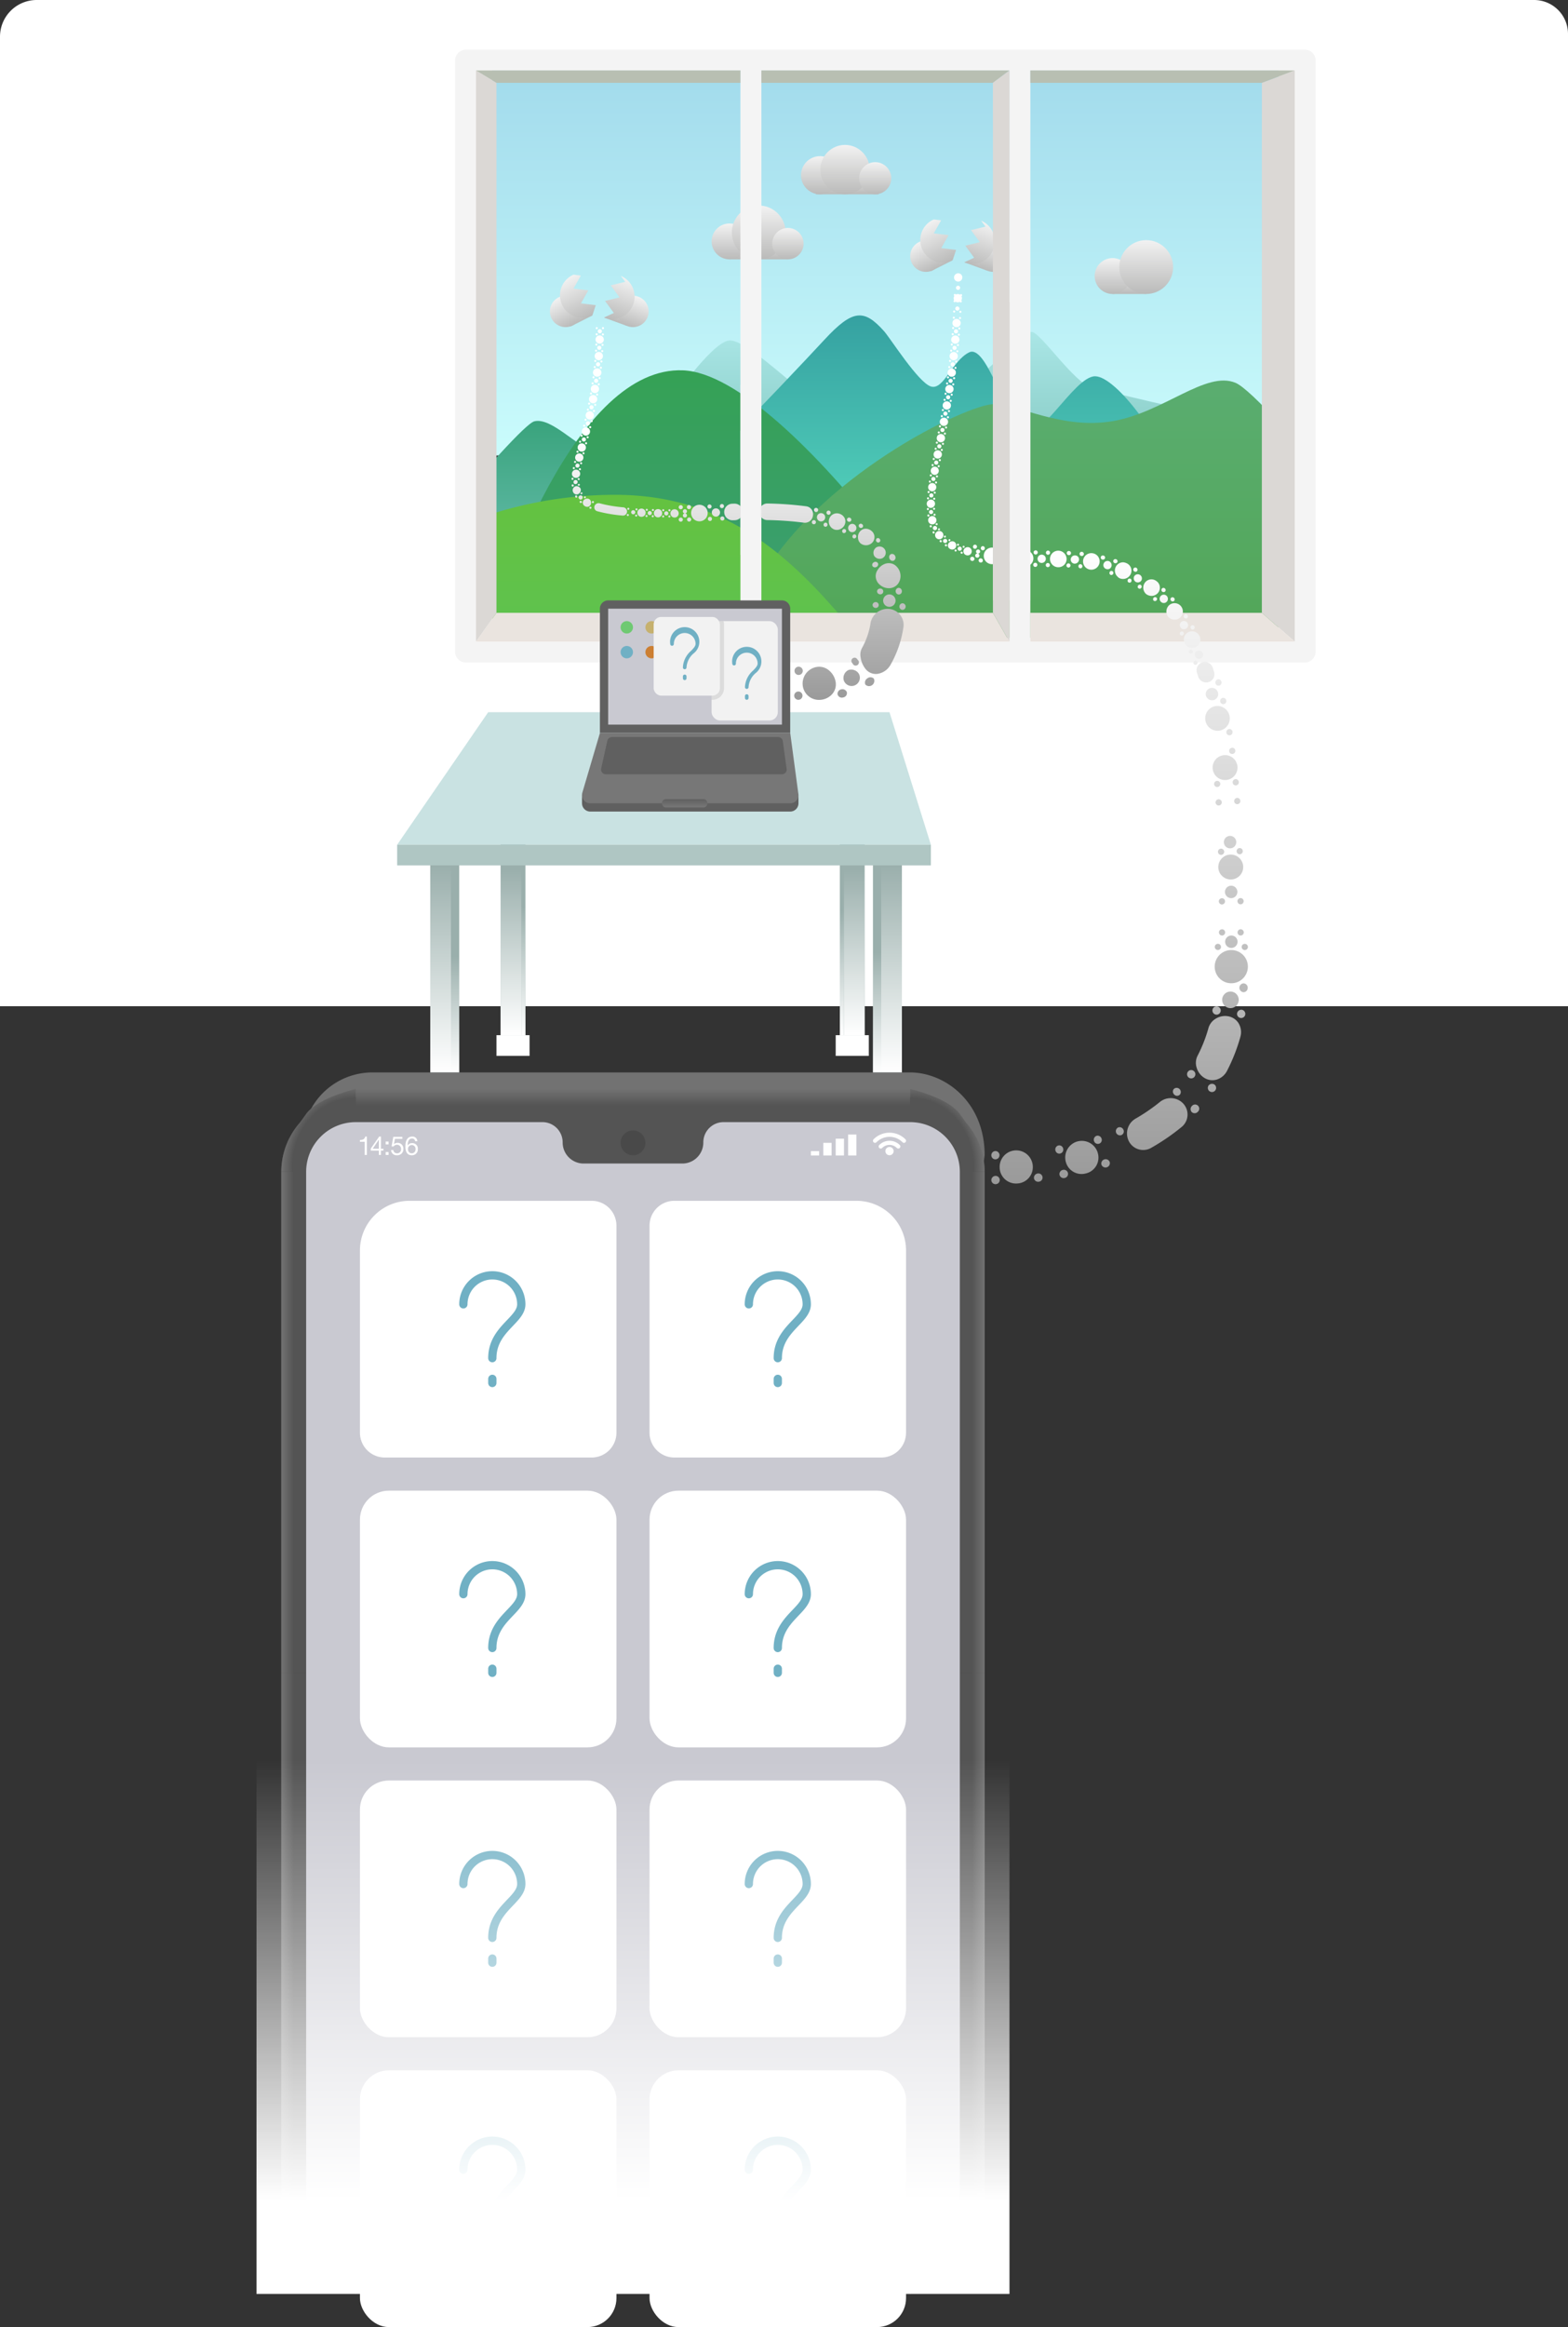 <svg xmlns="http://www.w3.org/2000/svg" xmlns:xlink="http://www.w3.org/1999/xlink" width="379" height="562" viewBox="0 0 379 562">
  <rect x="0" y="0" width="379" height="562" fill="#333333" stroke="none"/>
  <defs>
    <style>
      .cls-1 {
        fill: url(#Unbenannter_Verlauf_93);
      }

      .cls-2 {
        fill: url(#Unbenannter_Verlauf_581);
      }

      .cls-3 {
        fill: url(#Unbenannter_Verlauf_909);
      }

      .cls-4 {
        fill: url(#Unbenannter_Verlauf_403);
      }

      .cls-5 {
        fill: url(#Unbenannter_Verlauf_650);
      }

      .cls-6 {
        fill: url(#Unbenannter_Verlauf_622);
      }

      .cls-7 {
        fill: url(#Unbenannter_Verlauf_652);
      }

      .cls-8 {
        fill: url(#Unbenannter_Verlauf_954);
      }

      .cls-9 {
        fill: url(#Unbenannter_Verlauf_954-2);
      }

      .cls-10 {
        fill: url(#Unbenannter_Verlauf_954-3);
      }

      .cls-11 {
        fill: url(#Unbenannter_Verlauf_954-4);
      }

      .cls-12 {
        fill: url(#Unbenannter_Verlauf_954-5);
      }

      .cls-13 {
        fill: url(#Unbenannter_Verlauf_954-6);
      }

      .cls-14 {
        fill: url(#Unbenannter_Verlauf_954-7);
      }

      .cls-15 {
        fill: url(#Unbenannter_Verlauf_954-8);
      }

      .cls-16 {
        fill: url(#Unbenannter_Verlauf_954-9);
      }

      .cls-17 {
        fill: url(#Unbenannter_Verlauf_954-10);
      }

      .cls-18 {
        fill: url(#Unbenannter_Verlauf_954-11);
      }

      .cls-19 {
        fill: url(#Unbenannter_Verlauf_954-12);
      }

      .cls-20 {
        fill: url(#Unbenannter_Verlauf_954-13);
      }

      .cls-21 {
        fill: url(#Unbenannter_Verlauf_954-14);
      }

      .cls-22 {
        fill: url(#Unbenannter_Verlauf_954-15);
      }

      .cls-23 {
        fill: #fff;
      }

      .cls-24 {
        fill: #9aafac;
      }

      .cls-25 {
        fill: #dbd8d5;
      }

      .cls-26 {
        fill: #eae4df;
      }

      .cls-27 {
        fill: #b8bfb2;
      }

      .cls-28 {
        fill: #f4f4f4;
      }

      .cls-29 {
        fill: url(#Unbenannter_Verlauf_82);
      }

      .cls-30 {
        fill: url(#Unbenannter_Verlauf_82-2);
      }

      .cls-31 {
        fill: url(#Unbenannter_Verlauf_82-3);
      }

      .cls-32 {
        fill: url(#Unbenannter_Verlauf_82-4);
      }

      .cls-33 {
        fill: #32ce3d;
      }

      .cls-34 {
        fill: #c9e2e2;
      }

      .cls-35 {
        fill: #606060;
      }

      .cls-36 {
        fill: #c9c9d1;
      }

      .cls-37 {
        fill: #6fc972;
      }

      .cls-38 {
        fill: #c6b16f;
      }

      .cls-39 {
        fill: #70b0c4;
      }

      .cls-40 {
        fill: #cc7f33;
      }

      .cls-41 {
        fill: #777;
      }

      .cls-42 {
        fill: url(#Unbenannter_Verlauf_11);
      }

      .cls-43 {
        fill: #afc6c3;
      }

      .cls-44 {
        fill: url(#Unbenannter_Verlauf_82-5);
      }

      .cls-45 {
        fill: url(#Unbenannter_Verlauf_82-6);
      }

      .cls-46 {
        fill: url(#Unbenannter_Verlauf_82-7);
      }

      .cls-47 {
        fill: url(#Unbenannter_Verlauf_82-8);
      }

      .cls-48 {
        fill: #545454;
      }

      .cls-49 {
        fill: url(#Unbenannter_Verlauf_22);
      }

      .cls-50 {
        fill: url(#Unbenannter_Verlauf_22-2);
      }

      .cls-51 {
        fill: url(#Unbenannter_Verlauf_26);
      }

      .cls-52 {
        fill: url(#Unbenannter_Verlauf_26-2);
      }

      .cls-53 {
        fill: #727272;
      }

      .cls-54 {
        fill: url(#Unbenannter_Verlauf_22-3);
      }

      .cls-55 {
        fill: url(#Unbenannter_Verlauf_22-4);
      }

      .cls-56 {
        fill: url(#Unbenannter_Verlauf_22-5);
      }

      .cls-57 {
        fill: url(#Unbenannter_Verlauf_26-3);
      }

      .cls-58 {
        fill: url(#Unbenannter_Verlauf_26-4);
      }

      .cls-59 {
        fill: #494949;
      }

      .cls-60 {
        fill: url(#Unbenannter_Verlauf_69);
      }

      .cls-61, .cls-65 {
        fill: none;
        stroke-linecap: round;
        stroke-linejoin: round;
      }

      .cls-61 {
        stroke: #fff;
      }

      .cls-62 {
        fill: #f2f2f2;
      }

      .cls-63 {
        fill: url(#Unbenannter_Verlauf_69-2);
      }

      .cls-64 {
        opacity: 0.09;
      }

      .cls-65 {
        stroke: #70b0c4;
        stroke-width: 2px;
      }

      .cls-66 {
        fill: url(#Unbenannter_Verlauf_19);
      }

      .cls-67 {
        fill: url(#Unbenannter_Verlauf_954-16);
      }

      .cls-68 {
        fill: url(#Unbenannter_Verlauf_954-17);
      }

      .cls-69 {
        fill: url(#Unbenannter_Verlauf_954-18);
      }

      .cls-70 {
        fill: url(#Unbenannter_Verlauf_954-19);
      }

      .cls-71 {
        fill: url(#Unbenannter_Verlauf_954-20);
      }

      .cls-72 {
        fill: url(#Unbenannter_Verlauf_954-21);
      }

      .cls-73 {
        fill: url(#Unbenannter_Verlauf_954-22);
      }

      .cls-74 {
        fill: url(#Unbenannter_Verlauf_954-23);
      }
    </style>
    <linearGradient id="Unbenannter_Verlauf_93" data-name="Unbenannter Verlauf 93" x1="212" y1="110" x2="212" y2="12" gradientUnits="userSpaceOnUse">
      <stop offset="0" stop-color="#cafcfc"/>
      <stop offset="1" stop-color="#a0d9eb"/>
    </linearGradient>
    <linearGradient id="Unbenannter_Verlauf_581" data-name="Unbenannter Verlauf 581" x1="931.966" y1="3956.993" x2="931.966" y2="3889.171" gradientUnits="userSpaceOnUse">
      <stop offset="0" stop-color="#59a898"/>
      <stop offset="1" stop-color="#aae6e6"/>
    </linearGradient>
    <linearGradient id="Unbenannter_Verlauf_909" data-name="Unbenannter Verlauf 909" x1="840.181" y1="3970.302" x2="840.181" y2="3907.453" gradientUnits="userSpaceOnUse">
      <stop offset="0" stop-color="#87cfcf"/>
      <stop offset="1" stop-color="#35a178"/>
    </linearGradient>
    <linearGradient id="Unbenannter_Verlauf_403" data-name="Unbenannter Verlauf 403" x1="939.108" y1="3944.462" x2="939.108" y2="3885.18" gradientUnits="userSpaceOnUse">
      <stop offset="0" stop-color="#59dbc0"/>
      <stop offset="1" stop-color="#35a1a1"/>
    </linearGradient>
    <linearGradient id="Unbenannter_Verlauf_650" data-name="Unbenannter Verlauf 650" x1="890.518" y1="4005.953" x2="890.518" y2="3898.42" gradientUnits="userSpaceOnUse">
      <stop offset="0" stop-color="#419c8c"/>
      <stop offset="1" stop-color="#35a155"/>
    </linearGradient>
    <linearGradient id="Unbenannter_Verlauf_622" data-name="Unbenannter Verlauf 622" x1="977.01" y1="4014.512" x2="977.01" y2="3900.902" gradientUnits="userSpaceOnUse">
      <stop offset="0" stop-color="#4ca143"/>
      <stop offset="1" stop-color="#5aad70"/>
    </linearGradient>
    <linearGradient id="Unbenannter_Verlauf_652" data-name="Unbenannter Verlauf 652" x1="902.234" y1="4041.746" x2="902.234" y2="3928.5" gradientUnits="userSpaceOnUse">
      <stop offset="0" stop-color="#51c273"/>
      <stop offset="1" stop-color="#64c240"/>
    </linearGradient>
    <linearGradient id="Unbenannter_Verlauf_954" data-name="Unbenannter Verlauf 954" x1="183.388" y1="62.634" x2="183.388" y2="57.216" gradientUnits="userSpaceOnUse">
      <stop offset="0" stop-color="#babab9"/>
      <stop offset="1" stop-color="#f2f2f2"/>
    </linearGradient>
    <linearGradient id="Unbenannter_Verlauf_954-2" x1="272.988" y1="71" x2="272.988" y2="65.582" xlink:href="#Unbenannter_Verlauf_954"/>
    <linearGradient id="Unbenannter_Verlauf_954-3" x1="848.188" y1="3885.988" x2="848.188" y2="3880.57" gradientTransform="translate(-2368.171 -3009.029) rotate(-26.79)" xlink:href="#Unbenannter_Verlauf_954"/>
    <linearGradient id="Unbenannter_Verlauf_954-4" x1="860.595" y1="3886.291" x2="860.595" y2="3880.873" gradientTransform="translate(672.842 -3868.076) rotate(20.051)" xlink:href="#Unbenannter_Verlauf_954"/>
    <linearGradient id="Unbenannter_Verlauf_954-5" x1="268.924" y1="71" x2="268.924" y2="62.33" xlink:href="#Unbenannter_Verlauf_954"/>
    <linearGradient id="Unbenannter_Verlauf_954-6" x1="277.052" y1="71" x2="277.052" y2="57.996" xlink:href="#Unbenannter_Verlauf_954"/>
    <linearGradient id="Unbenannter_Verlauf_954-7" x1="845.864" y1="3885.988" x2="845.864" y2="3878.402" gradientTransform="translate(-2368.171 -3009.029) rotate(-26.79)" xlink:href="#Unbenannter_Verlauf_954"/>
    <linearGradient id="Unbenannter_Verlauf_954-8" x1="863.668" y1="3886.291" x2="863.668" y2="3878.706" gradientTransform="translate(672.842 -3868.076) rotate(20.051)" xlink:href="#Unbenannter_Verlauf_954"/>
    <linearGradient id="Unbenannter_Verlauf_954-9" x1="204.787" y1="46.921" x2="204.787" y2="41.502" xlink:href="#Unbenannter_Verlauf_954"/>
    <linearGradient id="Unbenannter_Verlauf_954-10" x1="198.214" y1="46.921" x2="198.214" y2="37.709" xlink:href="#Unbenannter_Verlauf_954"/>
    <linearGradient id="Unbenannter_Verlauf_954-11" x1="204.245" y1="46.921" x2="204.245" y2="35" xlink:href="#Unbenannter_Verlauf_954"/>
    <linearGradient id="Unbenannter_Verlauf_954-12" x1="211.546" y1="46.921" x2="211.546" y2="39.164" xlink:href="#Unbenannter_Verlauf_954"/>
    <linearGradient id="Unbenannter_Verlauf_954-13" x1="176.335" y1="62.634" x2="176.335" y2="53.965" xlink:href="#Unbenannter_Verlauf_954"/>
    <linearGradient id="Unbenannter_Verlauf_954-14" x1="183.398" y1="62.634" x2="183.398" y2="49.63" xlink:href="#Unbenannter_Verlauf_954"/>
    <linearGradient id="Unbenannter_Verlauf_954-15" x1="190.442" y1="62.634" x2="190.442" y2="55.048" xlink:href="#Unbenannter_Verlauf_954"/>
    <linearGradient id="Unbenannter_Verlauf_82" data-name="Unbenannter Verlauf 82" x1="123.5" y1="250" x2="123.5" y2="210" gradientUnits="userSpaceOnUse">
      <stop offset="0" stop-color="#fff"/>
      <stop offset="1" stop-color="#fff" stop-opacity="0"/>
    </linearGradient>
    <linearGradient id="Unbenannter_Verlauf_82-2" x1="126.5" x2="126.5" y2="219" xlink:href="#Unbenannter_Verlauf_82"/>
    <linearGradient id="Unbenannter_Verlauf_82-3" x1="203.5" x2="203.5" y2="220" xlink:href="#Unbenannter_Verlauf_82"/>
    <linearGradient id="Unbenannter_Verlauf_82-4" x1="206.5" x2="206.5" xlink:href="#Unbenannter_Verlauf_82"/>
    <linearGradient id="Unbenannter_Verlauf_11" data-name="Unbenannter Verlauf 11" x1="875.5" y1="4004" x2="875.5" y2="4002" gradientUnits="userSpaceOnUse">
      <stop offset="0" stop-color="#777"/>
      <stop offset="1" stop-color="#606060"/>
    </linearGradient>
    <linearGradient id="Unbenannter_Verlauf_82-5" x1="106.5" y1="259" x2="106.5" y2="209" xlink:href="#Unbenannter_Verlauf_82"/>
    <linearGradient id="Unbenannter_Verlauf_82-6" x1="110" y1="259" x2="110" y2="231" xlink:href="#Unbenannter_Verlauf_82"/>
    <linearGradient id="Unbenannter_Verlauf_82-7" x1="212" y1="259" x2="212" y2="230" xlink:href="#Unbenannter_Verlauf_82"/>
    <linearGradient id="Unbenannter_Verlauf_82-8" x1="215.5" y1="259" x2="215.5" y2="209" xlink:href="#Unbenannter_Verlauf_82"/>
    <linearGradient id="Unbenannter_Verlauf_22" data-name="Unbenannter Verlauf 22" x1="-5273" y1="8712" x2="-5273" y2="8709" gradientTransform="translate(6052.5 -4432.5)" gradientUnits="userSpaceOnUse">
      <stop offset="0" stop-color="#545454"/>
      <stop offset="1" stop-color="#727272"/>
    </linearGradient>
    <linearGradient id="Unbenannter_Verlauf_22-2" x1="3326" y1="-2059" x2="3326" y2="-2062" gradientTransform="translate(-2379.5 6338.5)" xlink:href="#Unbenannter_Verlauf_22"/>
    <radialGradient id="Unbenannter_Verlauf_26" data-name="Unbenannter Verlauf 26" cx="-6634.381" cy="-1082.86" r="17.657" gradientTransform="translate(-5704 3145.909) rotate(180) scale(1 1.105)" gradientUnits="userSpaceOnUse">
      <stop offset="0.843" stop-color="#545454"/>
      <stop offset="1" stop-color="#727272"/>
    </radialGradient>
    <radialGradient id="Unbenannter_Verlauf_26-2" cx="4455.996" cy="-1082.86" r="17.657" gradientTransform="matrix(1, 0, 0, -1.105, -3660.378, 3145.909)" xlink:href="#Unbenannter_Verlauf_26"/>
    <linearGradient id="Unbenannter_Verlauf_22-3" x1="153" y1="267" x2="153" y2="263" gradientTransform="matrix(1, 0, 0, 1, 0, 0)" xlink:href="#Unbenannter_Verlauf_22"/>
    <linearGradient id="Unbenannter_Verlauf_22-4" x1="-102.5" y1="1282" x2="-102.5" y2="1279" gradientTransform="translate(1049 2872)" xlink:href="#Unbenannter_Verlauf_22"/>
    <linearGradient id="Unbenannter_Verlauf_22-5" x1="-1844.5" y1="5371" x2="-1844.5" y2="5368" gradientTransform="translate(2624 -1217)" xlink:href="#Unbenannter_Verlauf_22"/>
    <radialGradient id="Unbenannter_Verlauf_26-3" cx="795.619" cy="4092.14" r="17.657" gradientTransform="translate(0 -431.153) scale(1 1.105)" xlink:href="#Unbenannter_Verlauf_26"/>
    <radialGradient id="Unbenannter_Verlauf_26-4" cx="-2974.004" cy="4092.14" r="17.657" gradientTransform="matrix(-1, 0, 0, 1.105, -2043.622, -431.153)" xlink:href="#Unbenannter_Verlauf_26"/>
    <linearGradient id="Unbenannter_Verlauf_69" data-name="Unbenannter Verlauf 69" x1="972.813" y1="4094.984" x2="972.813" y2="3875" gradientUnits="userSpaceOnUse">
      <stop offset="0" stop-color="#9a9a9a"/>
      <stop offset="0.7" stop-color="#fff"/>
    </linearGradient>
    <linearGradient id="Unbenannter_Verlauf_69-2" x1="888.51" y1="3978.021" x2="888.51" y2="3888" xlink:href="#Unbenannter_Verlauf_69"/>
    <linearGradient id="Unbenannter_Verlauf_19" data-name="Unbenannter Verlauf 19" x1="153" y1="554" x2="153" y2="425" gradientUnits="userSpaceOnUse">
      <stop offset="0.174" stop-color="#fff"/>
      <stop offset="1" stop-color="#fff" stop-opacity="0"/>
    </linearGradient>
    <linearGradient id="Unbenannter_Verlauf_954-16" x1="859.794" y1="3886.291" x2="859.794" y2="3875.436" gradientTransform="translate(1382.842 -59.076) rotate(20.051)" xlink:href="#Unbenannter_Verlauf_954"/>
    <linearGradient id="Unbenannter_Verlauf_954-17" x1="849.459" y1="3885.984" x2="849.459" y2="3875.132" gradientTransform="translate(-1658.171 799.971) rotate(-26.79)" xlink:href="#Unbenannter_Verlauf_954"/>
    <linearGradient id="Unbenannter_Verlauf_954-18" x1="931.939" y1="3913.332" x2="931.939" y2="3907.914" gradientTransform="translate(-2368.171 -3009.029) rotate(-26.79)" xlink:href="#Unbenannter_Verlauf_954"/>
    <linearGradient id="Unbenannter_Verlauf_954-19" x1="937.828" y1="3843.902" x2="937.828" y2="3838.483" gradientTransform="translate(672.842 -3868.076) rotate(20.051)" xlink:href="#Unbenannter_Verlauf_954"/>
    <linearGradient id="Unbenannter_Verlauf_954-20" x1="929.614" y1="3913.332" x2="929.614" y2="3905.746" gradientTransform="translate(-2368.171 -3009.029) rotate(-26.79)" xlink:href="#Unbenannter_Verlauf_954"/>
    <linearGradient id="Unbenannter_Verlauf_954-21" x1="940.901" y1="3843.902" x2="940.901" y2="3836.316" gradientTransform="translate(672.842 -3868.076) rotate(20.051)" xlink:href="#Unbenannter_Verlauf_954"/>
    <linearGradient id="Unbenannter_Verlauf_954-22" x1="937.027" y1="3843.902" x2="937.027" y2="3833.046" gradientTransform="translate(1382.842 -59.076) rotate(20.051)" xlink:href="#Unbenannter_Verlauf_954"/>
    <linearGradient id="Unbenannter_Verlauf_954-23" x1="933.21" y1="3913.328" x2="933.21" y2="3902.476" gradientTransform="translate(-1658.171 799.971) rotate(-26.79)" xlink:href="#Unbenannter_Verlauf_954"/>
  </defs>
  <g id="Ebene_2" data-name="Ebene 2">
    <g>
      <rect class="cls-1" x="113" y="12" width="198" height="98"/>
      <path class="cls-2" d="M856.623,3928.22c4.11-5.138,23.635-36.994,29.801-36.994s25.69,22.607,34.939,22.607,18.497-8.221,24.663-13.359,11.304-11.304,13.359-11.304,10.276,12.331,14.387,13.359,24.663,6.166,32.883,7.193-63.712,44.187-63.712,44.187l-82.209,3.083" transform="translate(-710 -3809)"/>
      <path class="cls-3" d="M792.911,3963.159c5.138-6.166,42.132-51.38,46.242-52.408s10.276,6.166,14.387,7.193,11.304-8.221,17.469-10.276,16.442,11.304,16.442,12.331-16.442,27.745-24.663,40.077-33.911,11.304-35.966,8.221" transform="translate(-710 -3809)"/>
      <path class="cls-4" d="M884.624,3916.716c9.248-9.248,20.189-20.865,24.663-25.69,6.871-7.41,9.58-7.41,14.387-2.055,1.535,1.71,8.221,12.331,11.304,13.359s5.138-6.166,9.248-8.221,8.46,14.656,12.571,18.767,12.752-13.004,17.89-13.004,16.81,15.817,18.865,25.066-73.988,19.525-73.988,19.525l-29.801-12.331" transform="translate(-710 -3809)"/>
      <path class="cls-5" d="M825.763,3969.34c5.138-19.525,23.635-71.933,49.325-70.905s78.098,76.043,80.154,95.568-95.568,9.248-95.568,9.248" transform="translate(-710 -3809)"/>
      <path class="cls-6" d="M892.743,3950.716c14.387-26.718,51.199-44.103,57.365-44.103s16.442,6.166,28.773,4.11,22.607-12.331,29.801-9.248,51.557,56.211,52.584,74.708-72.109,38.329-72.109,38.329l-78.098-31.856Z" transform="translate(-710 -3809)"/>
      <path class="cls-7" d="M1044.469,4034.16a7.04,7.04,0,0,0-6.502-7.017v-.027h-24.841c-87.642-1.982-86.331-98.616-154.475-98.616A98.65,98.65,0,0,0,760,4027.15a14.566,14.566,0,0,0,14.387,14.595h263.58C1041.603,4041.468,1044.469,4037.867,1044.469,4034.16Z" transform="translate(-710 -3809)"/>
    </g>
    <rect class="cls-8" x="176.335" y="57.216" width="14.107" height="5.418"/>
    <rect class="cls-9" x="268.924" y="65.582" width="8.128" height="5.418"/>
    <polygon class="cls-10" points="139 73 135.492 73.999 137.934 78.836 143.051 76.252 139 73"/>
    <polygon class="cls-11" points="153.353 73.608 150 75 146.11 76.733 151.495 78.698 153.353 73.608"/>
    <circle class="cls-12" cx="268.924" cy="66.665" r="4.335"/>
    <circle class="cls-13" cx="277.052" cy="64.498" r="6.502"/>
    <circle class="cls-14" cx="136.708" cy="75.206" r="3.793"/>
    <circle class="cls-15" cx="152.99" cy="75.206" r="3.793"/>
    <rect class="cls-16" x="197.201" y="41.502" width="15.172" height="5.418"/>
    <circle class="cls-17" cx="198.214" cy="42.315" r="4.606"/>
    <circle class="cls-18" cx="204.245" cy="40.96" r="5.96"/>
    <circle class="cls-19" cx="211.546" cy="43.042" r="3.878"/>
    <circle class="cls-20" cx="176.335" cy="58.299" r="4.335"/>
    <circle class="cls-21" cx="183.398" cy="56.132" r="6.502"/>
    <circle class="cls-22" cx="190.442" cy="58.841" r="3.793"/>
    <path class="cls-23" d="M1080.805,3809H718.868A8.868,8.868,0,0,0,710,3817.868V4052h379V3817.195A8.195,8.195,0,0,0,1080.805,3809ZM889,3963H829V3825h60Zm65,0H894V3825h60Zm65,0H959V3825h60Z" transform="translate(-710 -3809)"/>
    <path class="cls-24" d="M121,178h6a0,0,0,0,1,0,0v75a1,1,0,0,1-1,1h-4a1,1,0,0,1-1-1V178A0,0,0,0,1,121,178Z"/>
    <path class="cls-24" d="M914,3987h4a1,1,0,0,1,1,1v75a0,0,0,0,1,0,0h-6a0,0,0,0,1,0,0v-75A1,1,0,0,1,914,3987Z" transform="translate(1122 4241) rotate(180)"/>
    <polygon class="cls-25" points="313 17 313 155 305 148 305 20 313 17"/>
    <polygon class="cls-26" points="249 148 249 155 313 155 305 148 249 148"/>
    <polygon class="cls-27" points="249 17 249 20 305 20 313 17 249 17"/>
    <polygon class="cls-26" points="184 155 244 155 240 148 184 148 184 155"/>
    <polygon class="cls-27" points="244 17 240 20 184 20 184 17 244 17"/>
    <polygon class="cls-26" points="179 155 179 148 120 148 115 155 179 155"/>
    <polygon class="cls-25" points="115 17 115 155 120 148 120 20 115 17"/>
    <polygon class="cls-27" points="179 17 179 20 120 20 115 17 179 17"/>
    <path class="cls-28" d="M820,3823.625v142.75a2.625,2.625,0,0,0,2.625,2.625h202.75a2.625,2.625,0,0,0,2.625-2.625v-142.75a2.625,2.625,0,0,0-2.625-2.625H822.625A2.625,2.625,0,0,0,820,3823.625ZM954,3826v138H894V3826Zm-129,0h64v138H825Zm198,138H959V3826h64Z" transform="translate(-710 -3809)"/>
    <rect class="cls-29" x="121" y="210" width="5" height="40"/>
    <rect class="cls-30" x="126" y="219" width="1" height="31"/>
    <rect class="cls-31" x="203" y="220" width="1" height="30"/>
    <rect class="cls-32" x="204" y="210" width="5" height="40"/>
    <path class="cls-33" d="M801,3945" transform="translate(-710 -3809)"/>
    <rect class="cls-28" x="179" y="93" width="5" height="18"/>
    <polygon class="cls-34" points="118 172 96 204 225 204 215 172 118 172"/>
    <g>
      <path class="cls-35" d="M147,145h42a2,2,0,0,1,2,2v30a0,0,0,0,1,0,0H145a0,0,0,0,1,0,0V147A2,2,0,0,1,147,145Z"/>
      <rect class="cls-36" x="147" y="147" width="42" height="28"/>
      <circle class="cls-37" cx="151.5" cy="151.5" r="1.5"/>
      <circle class="cls-38" cx="157.5" cy="151.5" r="1.5"/>
      <circle class="cls-39" cx="151.5" cy="157.5" r="1.5"/>
      <circle class="cls-40" cx="157.5" cy="157.5" r="1.5"/>
      <path class="cls-35" d="M902.996,4002.968h0v-1.934h-.404L901,3988H855.016l-3.845,13.034h-.497v1.934h.007A1.998,1.998,0,0,0,852.675,4005h48.325A1.998,1.998,0,0,0,902.996,4002.968Z" transform="translate(-710 -3809)"/>
      <path class="cls-41" d="M901,4003H852.675a2,2,0,0,1-1.918-2.566L855.016,3986H901l1.947,14.542A2,2,0,0,1,901,4003Z" transform="translate(-710 -3809)"/>
      <path class="cls-35" d="M857.922,3987h40.155a1.15,1.15,0,0,1,1.123.9l.922,6.7A1.15,1.15,0,0,1,899,3996H856.433a1.15,1.15,0,0,1-1.123-1.399l1.489-6.7A1.15,1.15,0,0,1,857.922,3987Z" transform="translate(-710 -3809)"/>
      <path class="cls-42" d="M880.083,4002h-9.167A.961.961,0,0,0,870,4003a.977.977,0,0,0,1,1h9.167a1.01,1.01,0,0,0-.083-2Z" transform="translate(-710 -3809)"/>
    </g>
    <rect class="cls-23" x="120" y="250" width="8" height="5"/>
    <rect class="cls-23" x="202" y="250" width="8" height="5"/>
    <path class="cls-24" d="M104,208h7a0,0,0,0,1,0,0v77a2,2,0,0,1-2,2h-3a2,2,0,0,1-2-2V208A0,0,0,0,1,104,208Z"/>
    <path class="cls-24" d="M923,4017h3a2,2,0,0,1,2,2v77a0,0,0,0,1,0,0h-7a0,0,0,0,1,0,0v-77A2,2,0,0,1,923,4017Z" transform="translate(1139 4304) rotate(180)"/>
    <rect class="cls-43" x="96" y="204" width="129" height="5"/>
    <rect class="cls-44" x="104" y="209" width="5" height="50"/>
    <rect class="cls-45" x="109" y="231" width="2" height="28"/>
    <rect class="cls-46" x="211" y="230" width="2" height="29"/>
    <rect class="cls-47" x="213" y="209" width="5" height="50"/>
    <path class="cls-48" d="M796,4213H930a18,18,0,0,1,18,18v130a0,0,0,0,1,0,0H778a0,0,0,0,1,0,0V4231A18,18,0,0,1,796,4213Z" transform="translate(1016 4765) rotate(180)"/>
    <rect class="cls-49" x="714.5" y="4276.5" width="130" height="3" transform="translate(-4208.5 1248.5) rotate(-90)"/>
    <rect class="cls-50" x="881.5" y="4276.5" width="130" height="3" transform="translate(4514.5 -477.5) rotate(90)"/>
    <path class="cls-51" d="M942,4357a.959.959,0,0,0,.048-.084l1.516-2.108A17.911,17.911,0,0,0,948,4343h-3a17.817,17.817,0,0,1-3.382,10.429C937.516,4358.048,930,4359,930,4359v4S939,4361,942,4357Z" transform="translate(-710 -3809)"/>
    <path class="cls-52" d="M784,4357a.959.959,0,0,1-.048-.084l-1.516-2.108A17.911,17.911,0,0,1,778,4343h3a17.817,17.817,0,0,0,3.382,10.429C788.484,4358.048,796,4359,796,4359v4S787,4361,784,4357Z" transform="translate(-710 -3809)"/>
    <path class="cls-53" d="M947.807,4089.361,948,4088c0-13-9.693-20-18-20H800a16.873,16.873,0,0,0-14.738,8.656l-4.514,5.876L785,4086.933V4197H930l15.333-108.802Z" transform="translate(-710 -3809)"/>
    <path class="cls-48" d="M948,4213H778V4092a18,18,0,0,1,18-18H930c9.941,0,18,9.077,18,18Z" transform="translate(-710 -3809)"/>
    <rect class="cls-54" x="86" y="263" width="134" height="4"/>
    <rect class="cls-55" x="886" y="4151" width="121" height="3" transform="translate(4389 -603) rotate(90)"/>
    <rect class="cls-56" x="719" y="4151" width="121" height="3" transform="translate(-4083 1123) rotate(-90)"/>
    <path class="cls-57" d="M784,4078a.959.959,0,0,0-.048.084l-1.516,2.108A17.911,17.911,0,0,0,778,4092h3a17.817,17.817,0,0,1,3.382-10.429C788.484,4076.952,796,4076,796,4076v-4S787,4074,784,4078Z" transform="translate(-710 -3809)"/>
    <path class="cls-58" d="M942,4078a.959.959,0,0,1,.048.084l1.516,2.108A17.911,17.911,0,0,1,948,4092h-3a17.817,17.817,0,0,0-3.382-10.429C937.516,4076.952,930,4076,930,4076v-4S939,4074,942,4078Z" transform="translate(-710 -3809)"/>
    <circle class="cls-59" cx="153" cy="276" r="3"/>
    <path class="cls-36" d="M930,4080H884.889A4.889,4.889,0,0,0,880,4084.889h0A5.084,5.084,0,0,1,875.111,4090H850.889A5.084,5.084,0,0,1,846,4084.889h0A4.889,4.889,0,0,0,841.111,4080H796a12,12,0,0,0-12,12v251a12,12,0,0,0,12,12H930a12,12,0,0,0,12-12V4092A12,12,0,0,0,930,4080Z" transform="translate(-710 -3809)"/>
    <path class="cls-23" d="M917,4099H873a6,6,0,0,0-6,6v50a6,6,0,0,0,6,6h50a6,6,0,0,0,6-6v-44A12,12,0,0,0,917,4099Z" transform="translate(-710 -3809)"/>
    <rect class="cls-23" x="87" y="360" width="62" height="62" rx="7"/>
    <rect class="cls-23" x="157" y="360" width="62" height="62" rx="7"/>
    <rect class="cls-23" x="87" y="430" width="62" height="62" rx="7"/>
    <rect class="cls-23" x="157" y="430" width="62" height="62" rx="7"/>
    <rect class="cls-23" x="87" y="500" width="62" height="62" rx="7"/>
    <rect class="cls-23" x="157" y="500" width="62" height="62" rx="7"/>
    <path class="cls-23" d="M809,4099h44a6,6,0,0,1,6,6v50a6,6,0,0,1-6,6H803a6,6,0,0,1-6-6v-44A12,12,0,0,1,809,4099Z" transform="translate(-710 -3809)"/>
    <path class="cls-60" d="M966.987,4086.426a.987.987,0,0,1-.768,1.168.972.972,0,0,1-1.129-.818.997.997,0,0,1,.773-1.15A.977.977,0,0,1,966.987,4086.426Zm-6.148,5.978a1.037,1.037,0,0,0-.921,1.108 1.0 1,0,0,0,1.138.88,1.001,1.001,0,1,0-.217-1.988Zm6.093-.873a1.032,1.032,0,0,0-.846,1.162,1.008,1.008,0,0,0,1.202.806,1.001,1.001,0,1,0-.356-1.968Zm-16.35-4.546a1.004,1.004,0,0,0-.966,1.016.972.972,0,0,0,.984.984,1,1,0,0,0-.018-2Zm.055,6A1.031,1.031,0,0,0,949.615,4094a1,1,0,0,0,1.039.984,1,1,0,1,0-.018-2Zm29.623-11.69a1.001,1.001,0,0,0,.818,1.825.959.959,0,0,0,.452-1.308A.991.991,0,0,0,980.258,4081.294Zm-5.231,2.019a.987.987,0,0,0-.593,1.246.971.971,0,0,0,1.223.652.96.96,0,0,0,.594-1.245A.998.998,0,0,0,975.027,4083.313Zm1.888,5.695a1.034,1.034,0,0,0-.683,1.275,1.051,1.051,0,0,0,1.995-.653A1.044,1.044,0,0,0,976.916,4089.008Zm20.233-21.209a1.003,1.003,0,1,0,1.333-.199A.974.974,0,0,0,997.149,4067.798Zm-3.415,4.182a.988.988,0,0,0,.077,1.354.947.947,0,0,0,1.373.024,1.003,1.003,0,0,0-1.45-1.377Zm4.35,4.132a1.061,1.061,0,0,0-.026,1.46,1.021,1.021,0,0,0,1.476-.082,1.003,1.003,0,1,0-1.45-1.378Zm3.993-4.891a1.003,1.003,0,1,0,1.42-.328A1.052,1.052,0,0,0,1002.077,4071.222Zm1.003-18.404a1.002,1.002,0,1,0,1.12-.768A.981.981,0,0,0,1003.08,4052.818Zm5.925.946a1.002,1.002,0,1,0,1.139-.901A1.047,1.047,0,0,0,1009.005,4053.764Zm.574-6.241a1.057,1.057,0,0,0,.97,1.093,1.011,1.011,0,0,0,1.029-1.033,1.023,1.023,0,0,0-.974-1.093A1.043,1.043,0,0,0,1009.578,4047.523Zm-4.165,2.759a2.029,2.029,0,0,0,1.759,2.175,2.005,2.005,0,1,0,.381-3.991A2.03,2.03,0,0,0,1005.413,4050.281Zm-.785-16.101a.75.75,0,1,0,.75-.751A.75.75,0,0,0,1004.628,4034.181Zm-1.002,3.503a.75.75,0,1,0,.751-.75A.751.751,0,0,0,1003.626,4037.684Zm6.5.009a.75.75,0,1,0,.751-.751A.751.751,0,0,0,1010.126,4037.693Zm-.998-3.513a.75.75,0,1,0,.75-.753A.751.751,0,0,0,1009.128,4034.18Zm-3.001,2.254a1.5,1.5,0,1,0,1.501-1.502A1.503,1.503,0,0,0,1006.127,4036.435Zm-1.524-9.751a.75.75,0,1,0,.744-.755A.751.751,0,0,0,1004.603,4026.683Zm4.5-.033a.75.75,0,1,0,.744-.76A.753.753,0,0,0,1009.103,4026.65Zm-3.018-2.229a1.5,1.5,0,1,0,1.481-1.519A1.5,1.5,0,0,0,1006.086,4024.421Zm-1.69-9.698a.75.75,0,1,0,.724-.77A.752.752,0,0,0,1004.396,4014.724Zm4.498-.136a.75.75,0,1,0,.723-.779A.757.757,0,0,0,1008.894,4014.587Zm-3.077-2.154a1.5,1.5,0,1,0,1.446-1.558A1.505,1.505,0,0,0,1005.817,4012.433Zm-2.355-14.042a.742.742,0,0,0,.808.674.752.752,0,0,0,.686-.809.741.741,0,0,0-.815-.673A.752.752,0,0,0,1003.462,3998.392Zm.354,4.436a.75.75,0,1,0,.699-.796A.755.755,0,0,0,1003.816,4002.828Zm4.489-.316a.75.75,0,0,0,.797.704.758.758,0,0,0,.7-.81.747.747,0,0,0-.799-.704A.762.762,0,0,0,1008.305,4002.512Zm-.362-4.527a.75.75,0,0,0,.809.689.76.76,0,0,0,.684-.825.75.75,0,0,0-.816-.689A.761.761,0,0,0,1007.943,3997.985Zm-.844-7.535a.75.75,0,1,0,.646-.856A.764.764,0,0,0,1007.099,3990.45Zm-.671-4.509a.752.752,0,0,0,.858.632.762.762,0,0,0,.622-.878.746.746,0,0,0-.858-.632A.769.769,0,0,0,1006.429,3985.941Zm-1.488-7.47a.75.75,0,1,0,1.46-.344.747.747,0,0,0-.9-.578A.772.772,0,0,0,1004.941,3978.47Zm-1.149-4.439a.75.75,0,0,0,.921.537.772.772,0,0,0,.52-.953.754.754,0,0,0-.94-.533A.771.771,0,0,0,1003.791,3974.031Zm-2.306,2.973a1.535,1.535,0,0,0,1.829,1.076,1.471,1.471,0,0,0,1.074-1.834,1.494,1.494,0,0,0-1.842-1.073A1.51,1.51,0,0,0,1001.486,3977.004Zm-6.264-14.76a.477.477,0,0,0,.66.182.509.509,0,0,0,.208-.678.499.499,0,0,0-.685-.166A.485.485,0,0,0,995.222,3962.245Zm2.605-1.488a.493.493,0,0,0,.676.209.524.524,0,0,0,.193-.705.516.516,0,0,0-.703-.196A.503.503,0,0,0,997.827,3960.757Zm-1.626-2.614a.496.496,0,0,0,.691.162.523.523,0,0,0,.14-.718.491.491,0,0,0-.701-.156A.532.532,0,0,0,996.201,3958.143Zm-.884,2.357a1.027,1.027,0,0,0,1.382.324.977.977,0,0,0,.319-1.376.987.987,0,0,0-1.382-.324A1.016,1.016,0,0,0,995.317,3960.5Zm-6.477-6.454a.501.501,0,0,0,.693-.041.478.478,0,0,0-.009-.688.501.501,0,0,0-.684.729Zm4.209.033a.52.52,0,0,0,.722.058.524.524,0,0,0-.697-.781A.516.516,0,0,0,993.048,3954.08Zm-2.156-2.221a.524.524,0,0,0,.728-.008.502.502,0,0,0-.043-.721.501.501,0,1,0-.684.73Zm-.311,2.459a.976.976,0,0,0,1.386.052,1.026,1.026,0,0,0,.05-1.444,1,1,0,1,0-1.436,1.392Zm-7.787-4.656a.465.465,0,0,0,.643-.196.512.512,0,0,0-.173-.687.498.498,0,0,0-.663.234A.479.479,0,0,0,982.794,3949.663Zm2.408,1.44a.474.474,0,0,0,.662-.134.503.503,0,0,0-.106-.697.513.513,0,0,0-.687.172A.464.464,0,0,0,985.202,3951.103Zm-.999-4.088a.491.491,0,0,0,.687-.172.536.536,0,0,0-.218-.711.522.522,0,0,0-.707.211A.504.504,0,0,0,984.203,3947.014Zm.307,2.512a1.032,1.032,0,0,0,1.374-.344,1.003,1.003,0,0,0-1.721-1.029A1.03,1.03,0,0,0,984.511,3949.527Zm-6.033-1.681a.496.496,0,0,0,.613-.32.478.478,0,1,0-.905-.307A.496.496,0,0,0,978.478,3947.846Zm.965-2.841a.519.519,0,0,0,.657-.304.525.525,0,0,0-.993-.338A.519.519,0,0,0,979.443,3945.005Zm-2.971-.86a.525.525,0,0,0,.627-.368.499.499,0,0,0-.391-.604.501.501,0,1,0-.236.972Zm.949,2.284a.97.97,0,0,0,1.226-.638,1.031,1.031,0,0,0-.672-1.283,1.016,1.016,0,0,0-1.25.722A.986.986,0,0,0,977.42,3946.429Zm-9.191-.361a.5.5,0,0,0,.037-1.0.485.485,0,0,0-.503.479A.5.5,0,0,0,968.229,3946.069Zm2.863.185a.481.481,0,0,0,.531-.434.502.502,0,0,0-.426-.56.471.471,0,0,0-.531.434A.513.513,0,0,0,971.092,3946.254Zm.315-2.983a.501.501,0,0,0,.568-.43.52.52,0,0,0-.463-.564.491.491,0,0,0-.568.43A.531.531,0,0,0,971.407,3943.271Zm-3.067-.2a.5.5,0,1,0,.037-.999.502.502,0,0,0-.536.478A.516.516,0,0,0,968.34,3943.071Zm1.396,2.059a1.05,1.05,0,0,0,1.069-.93.958.958,0,0,0-.93-1.065,1.017,1.017,0,0,0-1.071.956A.985.985,0,0,0,969.736,3945.13Zm-9.504.785a.5.5,0,1,0-.492-.514A.501.501,0,0,0,960.232,3945.915Zm3.035.059a.5.5,0,1,0-.498-.504A.499.499,0,0,0,963.267,3945.973Zm.037-3a.5.5,0,1,0-.492-.504A.496.496,0,0,0,963.304,3942.974Zm-2.993-.058a.5.5,0,1,0-.484-.513A.497.497,0,0,0,960.311,3942.916Zm1.459,2.041a1.0 1,0,1,0-.984-1.027A1,1,0,0,0,961.769,3944.956Zm-9.671.527a.5.5,0,1,0-.463-.541A.5.5,0,0,0,952.098,3945.483Zm3.059.226a.506.506,0,0,0,.536-.472.501.501,0,0,0-.477-.526.51.51,0,0,0-.536.473A.498.498,0,0,0,955.157,3945.709Zm.178-2.995a.5.5,0,0,0,.525-.473.495.495,0,0,0-.465-.525.504.504,0,0,0-.525.473A.492.492,0,0,0,955.336,3942.714Zm-2.969-.219a.5.5,0,1,0-.446-.54A.492.492,0,0,0,952.367,3942.495Zm1.336,2.121a.992.992,0,0,0,1.073-.93,1.011,1.011,0,0,0-.928-1.064.996.996,0,0,0-1.072.912A1.007,1.007,0,0,0,953.703,3944.616Zm-7.384-1.924a.5.5,0,0,0,.192-.981.509.509,0,0,0-.583.401A.486.486,0,0,0,946.319,3942.692Zm-.192.981a.5.5,0,1,0,.192-.981.515.515,0,0,0-.595.398A.493.493,0,0,0,946.127,3943.674Zm-5.251-1.492a.268.268,0,0,0,.342-.142.243.243,0,0,0-.148-.319.25.25,0,1,0-.194.461Zm1.486.538a.245.245,0,0,0,.324-.149.266.266,0,0,0-.166-.325.25.25,0,0,0-.324.149A.26.26,0,0,0,942.362,3942.72Zm.475-1.423a.236.236,0,0,0,.306-.155.256.256,0,0,0-.147-.319.241.241,0,0,0-.306.155A.251.251,0,0,0,942.837,3941.297Zm-1.378-.498a.259.259,0,0,0,.324-.149.233.233,0,0,0-.13-.312.25.25,0,0,0-.194.461Zm.337,1.185a.5.5,0,1,0,.353-.936.52.52,0,0,0-.648.297A.483.483,0,0,0,941.795,3941.984Zm3.107,2.477a.52.52,0,0,0,.619-.391.525.525,0,0,0-1.021-.23A.529.529,0,0,0,944.902,3944.46Zm2.066.386a.497.497,0,0,0,.595-.399.523.523,0,0,0-.426-.587.507.507,0,0,0-.595.398A.513.513,0,0,0,946.968,3944.846Zm-1.418-3.315a.503.503,0,0,0,.582-.398.481.481,0,0,0-.366-.578.473.473,0,0,0-.567.368A.503.503,0,0,0,945.55,3941.531Zm1.924.358a.479.479,0,0,0,.559-.405.506.506,0,0,0-.391-.581.489.489,0,0,0-.559.405A.495.495,0,0,0,947.473,3941.889Zm-10.269-2.009a.248.248,0,0,0,.365.008.278.278,0,0,0-.025-.374.259.259,0,0,0-.364-.008A.266.266,0,0,0,937.204,3939.881Zm1.303,1.018a.25.25,0,0,0,.36-.054.27.27,0,0,0-.081-.361.251.251,0,1,0-.279.415Zm.838-1.244a.231.231,0,0,0,.33-.074.253.253,0,0,0-.051-.341.251.251,0,0,0-.279.415Zm-1.121-.874a.224.224,0,0,0,.332-.022.258.258,0,0,0,.008-.345.236.236,0,0,0-.332.022A.244.244,0,0,0,938.223,3938.78Zm-.083,1.252a.513.513,0,0,0,.719-.106.487.487,0,0,0-.102-.68.536.536,0,0,0-.696.078A.472.472,0,0,0,938.14,3940.032Zm-3.404-3.848a.28.28,0,0,0,.347.164.273.273,0,0,0-.184-.507A.277.277,0,0,0,934.736,3936.185Zm.7,1.525a.283.283,0,0,0,.372.102.243.243,0,0,0,.062-.35.248.248,0,0,0-.335-.121A.275.275,0,0,0,935.436,3937.709Zm1.303-.743a.261.261,0,0,0,.348.062.218.218,0,0,0,.086-.31.225.225,0,0,0-.314-.083A.255.255,0,0,0,936.739,3936.966Zm-.59-1.287a.261.261,0,0,0,.332.124.22.22,0,0,0,.139-.292.223.223,0,0,0-.296-.141A.261.261,0,0,0,936.148,3935.679Zm-.613,1.062a.476.476,0,0,0,.662.247.501.501,0,0,0-.416-.912A.48.48,0,0,0,935.535,3936.74Zm-1.513-4.794a.25.25,0,0,0,.258.25.261.261,0,0,0,.242-.27.25.25,0,1,0-.5.02Zm.127,1.587a.255.255,0,0,0,.283.23.26.26,0,0,0,.213-.294.262.262,0,0,0-.283-.229A.252.252,0,0,0,934.149,3933.533Zm1.488-.193a.242.242,0,0,0,.28.203.246.246,0,0,0,.216-.267.25.25,0,0,0-.28-.203A.239.239,0,0,0,935.636,3933.34Zm-.116-1.452a.24.24,0,0,0,.257.231.251.251,0,0,0,.243-.251.25.25,0,0,0-.5.02Zm-.976.809a.514.514,0,0,0,.562.459.501.501,0,0,0-.079-.998A.518.518,0,0,0,934.545,3932.697Zm-.352-4.892a.25.25,0,0,0,.222.279.255.255,0,1,0-.222-.279Zm-.131,1.537a.256.256,0,0,0,.237.272.251.251,0,0,0,.262-.241.259.259,0,0,0-.237-.272A.248.248,0,0,0,934.062,3929.342Zm1.497.093a.25.25,0,0,0,.238.26.245.245,0,0,0,.261-.229.253.253,0,0,0-.238-.26A.241.241,0,0,0,935.559,3929.434Zm.126-1.479a.246.246,0,0,0,.223.27.247.247,0,1,0-.223-.27Zm-1.074.656a.494.494,0,0,0,.461.542.508.508,0,0,0,.536-.458.493.493,0,0,0-.446-.541A.508.508,0,0,0,934.612,3928.611Zm.129-4.84a.249.249,0,0,0,.204.289.254.254,0,0,0,.289-.208.249.249,0,0,0-.204-.289A.253.253,0,0,0,934.741,3923.772Zm-.23,1.504a.25.25,0,1,0,.284-.215A.251.251,0,0,0,934.511,3925.276Zm1.484.215a.25.25,0,1,0,.283-.209A.249.249,0,0,0,935.995,3925.491Zm.226-1.478a.247.247,0,0,0,.205.286.252.252,0,0,0,.289-.205.248.248,0,0,0-.205-.286A.252.252,0,0,0,936.221,3924.013Zm-1.107.585a.504.504,0,0,0,.422.573.497.497,0,0,0,.566-.419.506.506,0,0,0-.417-.572A.495.495,0,0,0,935.114,3924.598Zm.333-4.797a.25.25,0,1,0,.292-.201A.251.251,0,0,0,935.447,3919.801Zm-.276,1.484a.249.249,0,0,0,.2.292.252.252,0,0,0,.292-.202.25.25,0,1,0-.492-.089Zm1.476.268a.248.248,0,0,0,.2.29.25.25,0,1,0-.2-.29Zm.274-1.476a.25.25,0,1,0,.291-.2A.25.25,0,0,0,936.922,3920.077Zm-1.121.557a.5.5,0,1,0,.583-.402A.499.499,0,0,0,935.801,3920.633Zm.399-4.777a.25.25,0,1,0,.293-.198A.251.251,0,0,0,936.2,3915.856Zm-.284,1.478a.25.25,0,1,0,.293-.199A.25.25,0,0,0,935.916,3917.334Zm1.473.282a.25.25,0,1,0,.293-.199A.25.25,0,0,0,937.389,3917.617Zm.284-1.477a.25.25,0,1,0,.293-.199A.251.251,0,0,0,937.673,3916.14Zm-1.124.55a.5.5,0,1,0,.586-.398A.5.5,0,0,0,936.549,3916.69Zm.396-4.767a.25.25,0,1,0,.291-.2A.251.251,0,0,0,936.946,3911.923Zm-.275,1.475a.25.25,0,1,0,.293-.199A.25.25,0,0,0,936.671,3913.398Zm1.474.279a.25.25,0,1,0,.293-.2A.25.25,0,0,0,938.144,3913.677Zm.276-1.48a.25.25,0,1,0,.291-.201A.251.251,0,0,0,938.42,3912.197Zm-1.119.556a.5.5,0,1,0,.582-.401A.503.503,0,0,0,937.301,3912.753Zm.351-4.764a.25.25,0,1,0,.289-.204A.25.25,0,0,0,937.652,3907.988Zm-.255,1.476a.252.252,0,0,0,.203.29.248.248,0,0,0,.289-.202.251.251,0,0,0-.204-.29A.248.248,0,0,0,937.397,3909.465Zm1.477.264a.252.252,0,0,0,.203.291.249.249,0,0,0,.29-.204.252.252,0,0,0-.203-.292A.249.249,0,0,0,938.874,3909.729Zm.257-1.485a.25.25,0,1,0,.289-.205A.251.251,0,0,0,939.13,3908.244Zm-1.113.569a.5.5,0,1,0,.578-.407A.503.503,0,0,0,938.017,3908.813Zm.284-4.765a.25.25,0,1,0,.286-.208A.25.25,0,0,0,938.301,3904.048Zm-.233,1.479a.252.252,0,0,0,.208.287.248.248,0,0,0,.286-.207.251.251,0,0,0-.208-.287A.248.248,0,0,0,938.069,3905.527Zm1.48.241a.253.253,0,0,0,.208.289.249.249,0,0,0,.286-.208.252.252,0,0,0-.208-.289A.249.249,0,0,0,939.549,3905.768Zm.234-1.489a.25.25,0,1,0,.286-.21A.251.251,0,0,0,939.783,3904.279Zm-1.105.587a.5.5,0,1,0,.572-.417A.503.503,0,0,0,938.679,3904.866Zm.201-4.767a.25.25,0,1,0,.282-.213A.25.25,0,0,0,938.879,3900.099Zm-.205,1.482a.252.252,0,0,0,.213.283.248.248,0,0,0,.282-.212.251.251,0,0,0-.213-.283A.248.248,0,0,0,938.674,3901.581Zm1.485.214a.253.253,0,0,0,.213.285.249.249,0,0,0,.282-.213.252.252,0,0,0-.213-.285A.249.249,0,0,0,940.159,3901.795Zm.207-1.493a.25.25,0,1,0,.282-.215A.25.25,0,0,0,940.365,3900.302Zm-1.094.607a.5.5,0,1,0,.564-.427A.503.503,0,0,0,939.272,3900.909Zm.107-4.769a.25.25,0,1,0,.277-.219A.25.25,0,0,0,939.378,3896.14Zm-.174,1.486a.252.252,0,0,0,.219.279.248.248,0,0,0,.277-.217.251.251,0,0,0-.219-.279A.248.248,0,0,0,939.205,3897.626Zm1.489.185a.253.253,0,0,0,.219.281.249.249,0,0,0,.277-.219.252.252,0,0,0-.219-.281A.249.249,0,0,0,940.693,3897.811Zm.175-1.498a.25.25,0,1,0,.278-.221A.251.251,0,0,0,940.868,3896.313Zm-1.081.63a.504.504,0,0,0,.438.558.501.501,0,1,0-.438-.558Zm.007-4.769a.25.25,0,1,0,.272-.225A.25.25,0,0,0,939.794,3892.174Zm-.139,1.489a.253.253,0,0,0,.225.274.247.247,0,0,0,.272-.223.252.252,0,0,0-.225-.274A.247.247,0,0,0,939.655,3893.663Zm1.492.153a.254.254,0,0,0,.225.276.248.248,0,0,0,.272-.225.253.253,0,0,0-.225-.276A.249.249,0,0,0,941.147,3893.816Zm.14-1.501a.25.25,0,1,0,.272-.227A.251.251,0,0,0,941.288,3892.315Zm-1.065.653a.505.505,0,0,0,.451.548.496.496,0,0,0,.544-.45.5.5,0,1,0-.995-.098Zm-.096-4.768a.251.251,0,0,0,.232.267.248.248,0,0,0,.266-.231.25.25,0,0,0-.499-.036Zm-.102,1.492a.25.25,0,1,0,.266-.229A.246.246,0,0,0,940.024,3889.692Zm1.495.121a.25.25,0,1,0,.266-.231A.247.247,0,0,0,941.519,3889.812Zm.103-1.504a.252.252,0,0,0,.232.269.249.249,0,0,0,.266-.233.25.25,0,1,0-.499-.036Zm-1.048.676a.507.507,0,0,0,.464.538.495.495,0,0,0,.533-.462.505.505,0,0,0-.464-.538A.497.497,0,0,0,940.574,3888.984Zm-.2-4.764a.253.253,0,0,0,.239.262.247.247,0,0,0,.26-.237.252.252,0,0,0-.239-.262A.247.247,0,0,0,940.374,3884.219Zm-.078,1.493a.247.247,0,0,0,.233.264.252.252,0,0,0,.267-.234.246.246,0,0,0-.233-.264A.253.253,0,0,0,940.296,3885.713Zm1.497.088a.248.248,0,0,0,.232.266.254.254,0,0,0,.267-.237.248.248,0,0,0-.232-.266A.254.254,0,0,0,941.793,3885.8Zm.079-1.506a.254.254,0,0,0,.239.264.248.248,0,0,0,.26-.239.253.253,0,0,0-.239-.264A.249.249,0,0,0,941.872,3884.295Zm-.968-.8a.504.504,0,0,0,.479.524.497.497,0,0,0,.52-.478.5.5,0,1,0-.999-.046Zm-.364-3.261a.246.246,0,0,0,.239.257.25.25,0,1,0,.015-.499A.248.248,0,0,0,940.54,3880.234Zm-.062,1.494a.25.25,0,1,0,.26-.24A.251.251,0,0,0,940.478,3881.729Zm1.499.055a.25.25,0,1,0,.26-.242A.253.253,0,0,0,941.977,3881.784Zm.063-1.507a.247.247,0,0,0,.239.259.252.252,0,1,0,.015-.503A.249.249,0,0,0,942.039,3880.277Zm-.974-1.778a.505.505,0,0,0,.493.511.497.497,0,0,0,.507-.492.5.5,0,1,0-1-.019Zm56.302,88.053a.497.497,0,0,0,.655.241.488.488,0,1,0-.397-.891A.498.498,0,0,0,997.368,3966.552Zm1.116,2.682a.5.5,0,0,0,.933-.361.487.487,0,0,0-.639-.278A.503.503,0,0,0,998.484,3969.234Zm.399-1.741a1,1,0,1,0,1.848-.766,1.018,1.018,0,0,0-1.332-.532A.984.984,0,0,0,998.883,3967.493Zm-39.257,123.032a4.01,4.01,0,0,0-8.006.443,3.942,3.942,0,0,0,4.232,3.849h0A3.941,3.941,0,0,0,959.625,4090.525Zm15.708-3.104a4.01,4.01,0,0,0-7.774,1.95h0a3.928,3.928,0,0,0,4.888,3.019h0A3.918,3.918,0,0,0,975.333,4087.421Zm20.601-11.968a4.165,4.165,0,0,0-5.509-.381,44.294,44.294,0,0,1-6.037,4.132,4.144,4.144,0,0,0-1.583,5.321,3.895,3.895,0,0,0,5.537,1.634,52.238,52.238,0,0,0,7.18-4.92A3.884,3.884,0,0,0,995.934,4075.453Zm13.469-19.279a3.74,3.74,0,0,0-2.55-1.739h-0a4.278,4.278,0,0,0-2.984.569,3.862,3.862,0,0,0-1.769,2.246,34.721,34.721,0,0,1-2.633,6.702,3.787,3.787,0,0,0-.254,2.825,4.317,4.317,0,0,0,1.776,2.469,3.71,3.71,0,0,0,3.045.492,4.191,4.191,0,0,0,2.539-2.109,42.72,42.72,0,0,0,3.225-8.2A4.134,4.134,0,0,0,1009.404,4056.175Zm-1.779-17.733a4.01,4.01,0,1,0,3.994,4.016A4.005,4.005,0,0,0,1007.625,4038.441Zm-.016-11.028h-0a3.013,3.013,0,1,0,0,0Zm-.192-12.029a3.008,3.008,0,1,0,3.071,2.942A3.013,3.013,0,0,0,1007.417,4015.385Zm-.561-12.017h-0a3.208,3.208,0,1,0,0,0Zm-1.149-11.973a3.008,3.008,0,0,0,.672,5.977,3.008,3.008,0,1,0-.672-5.977Zm-2.062-11.847a3.008,3.008,0,0,0,1.186,5.896,3.007,3.007,0,1,0-1.186-5.896Zm-3.12-10.566a2.003,2.003,0,0,0-1.195,2.53l.296.93a2.028,2.028,0,0,0,2.51,1.286,1.979,1.979,0,0,0,1.29-2.534l-.313-.98A2.001,2.001,0,0,0,1000.526,3968.981Zm-3.334-7.285a2.005,2.005,0,0,0,1.797,3.583,1.962,1.962,0,0,0,.924-2.71h-0A1.979,1.979,0,0,0,997.193,3961.696Zm-4.558-6.579a2.083,2.083,0,0,0-.323,2.774,2.059,2.059,0,0,0,2.783.389,2.004,2.004,0,1,0-2.46-3.163Zm-5.915-5.381a2.047,2.047,0,0,0,.356,2.768,2.215,2.215,0,0,0,1.401.409,2.058,2.058,0,0,0,1.363-.666h0a1.933,1.933,0,0,0,.5-1.463,1.855,1.855,0,0,0-.77-1.409A1.965,1.965,0,0,0,986.719,3949.737Zm-5.28-4.937a2.063,2.063,0,0,0-.788.179,1.947,1.947,0,0,0-1.056,1.134,2.04,2.04,0,0,0,.056,1.512,1.945,1.945,0,0,0,.417.596,1.826,1.826,0,0,0,.603.453,2.055,2.055,0,0,0,2.611-.996,1.959,1.959,0,0,0-1.029-2.677h0A2.185,2.185,0,0,0,981.439,3944.8Zm-9.641-.47a1.995,1.995,0,0,0,1.653,2.232h0a2.022,2.022,0,0,0,2.295-1.558,1.986,1.986,0,0,0-1.626-2.386A2.009,2.009,0,0,0,971.799,3944.33Zm-8.006-.353a2.002,2.002,0,0,0,1.999,2.016,1.977,1.977,0,0,0,2.01-1.944,2.027,2.027,0,0,0-1.998-2.056A2.003,2.003,0,0,0,963.793,3943.978Zm-8.016-.239a2.006,2.006,0,0,0,1.922,2.104h0a2,2,0,1,0-1.922-2.104Zm-7.979-.772a2.005,2.005,0,1,0,3.98.482,2.005,2.005,0,0,0-3.98-.482Zm-4.884-1.109a.96.96,0,0,0,.697,1.236.992.992,0,0,0,1.237-.711,1.012,1.012,0,0,0-.703-1.216A1.049,1.049,0,0,0,942.914,3941.857Zm-3.643-1.644a.943.943,0,0,0,.401,1.377h0a.971.971,0,0,0,1.365-.434,1.038,1.038,0,0,0-.428-1.333A1.079,1.079,0,0,0,939.271,3940.213Zm-2.823-2.793a1.001,1.001,0,1,0,1.258,1.551,1.001,1.001,0,0,0-1.258-1.551Zm-1.274-3.767a1.002,1.002,0,1,0,.437,1.953,1.002,1.002,0,0,0-.437-1.953Zm-.125-3.999a1.007,1.007,0,0,0-1.048.982.994.994,0,0,0,1.013,1.022,1.01,1.01,0,0,0,.987-.982A.995.995,0,0,0,935.048,3929.654Zm.416-3.987a1.002,1.002,0,1,0-.251,1.989,1.003,1.003,0,0,0,.251-1.989Zm.645-3.958a1.003,1.003,0,0,0-.34,1.976,1.003,1.003,0,0,0,.34-1.976Zm.742-3.941a1.003,1.003,0,1,0,.793,1.172A1.002,1.002,0,0,0,936.851,3917.769Zm.755-3.938a1.003,1.003,0,1,0,.794,1.172h0A1,1,0,0,0,937.606,3913.83Zm.732-3.943a1.002,1.002,0,1,0,.802,1.165A1.006,1.006,0,0,0,938.338,3909.887Zm.678-3.952a1.002,1.002,0,1,0,.821,1.155A.995.995,0,0,0,939.017,3905.935Zm.613-3.963a1.003,1.003,0,1,0,.843,1.141A1.005,1.005,0,0,0,939.629,3901.972Zm.538-3.974a1.006,1.006,0,0,0-1.117.865.996.996,0,0,0,.854,1.122,1.007,1.007,0,0,0,1.129-.864A.996.996,0,0,0,940.168,3897.998Zm.459-3.984a1.013,1.013,0,0,0-1.103.888,1,1,0,1,0,1.103-.888Zm.373-3.993a1.013,1.013,0,0,0-1.09.911.999.999,0,0,0,.903,1.085h0a1.004,1.004,0,0,0,1.089-.911A.99.99,0,0,0,941,3890.022Zm.277-4a1.002,1.002,0,0,0-.137,2h0a1.002,1.002,0,0,0,.137-2Zm.268-6.009a1.016,1.016,0,0,0-1.036.969.995.995,0,0,0,.958,1.034,1.008,1.008,0,0,0,1.041-.969A.987.987,0,0,0,941.545,3880.012ZM941.615,3875h0a1.016,1.016,0,0,0-1.014.997.995.995,0,0,0,.986,1.008,1.007,1.007,0,0,0,1.014-.997A.987.987,0,0,0,941.615,3875Z" transform="translate(-710 -3809)"/>
    <rect class="cls-28" x="244" y="71" width="5" height="74"/>
    <rect class="cls-25" x="240" y="73" width="4" height="72"/>
    <rect class="cls-23" x="196" y="278" width="2" height="1.05"/>
    <rect class="cls-23" x="199" y="276" width="2" height="3.05"/>
    <rect class="cls-23" x="202" y="275" width="2" height="4.05"/>
    <rect class="cls-23" x="205" y="274" width="2" height="5.05"/>
    <g>
      <path class="cls-23" d="M798.684,4087.925h-.532v-3.181H797v-.426c.607,0,1.158-.163,1.277-.833h.407Z" transform="translate(-710 -3809)"/>
      <path class="cls-23" d="M802.076,4086.416h.601v.47h-.601v1.04h-.501v-1.04h-1.947v-.513l2.022-2.886h.426Zm-.501,0v-2.172h-.012l-1.478,2.172Z" transform="translate(-710 -3809)"/>
      <path class="cls-23" d="M803.918,4085.383h-.695v-.695h.695Zm-.695,1.847h.695v.695h-.695Z" transform="translate(-710 -3809)"/>
      <path class="cls-23" d="M807.254,4084.031h-1.79l-.238,1.277.012.013a1.123,1.123,0,0,1,.827-.319,1.381,1.381,0,0,1,1.434,1.521A1.449,1.449,0,0,1,805.945,4088a1.304,1.304,0,0,1-1.415-1.271h.532a.874.874,0,0,0,.933.801.934.934,0,0,0,.939-1.052.962.962,0,0,0-1.002-1.008,1.065,1.065,0,0,0-.827.42l-.457-.025.413-2.304h2.191Z" transform="translate(-710 -3809)"/>
      <path class="cls-23" d="M810.343,4084.619a.711.711,0,0,0-.745-.664c-.908,0-1.052,1.002-1.077,1.684l.012.013a1.204,1.204,0,0,1,1.108-.582A1.327,1.327,0,0,1,811,4086.51,1.403,1.403,0,0,1,809.516,4088c-1.315,0-1.528-1.202-1.528-2.135,0-1.22.37-2.379,1.634-2.379a1.151,1.151,0,0,1,1.252,1.133Zm-1.722,1.922a.911.911,0,1,0,1.816.006.893.893,0,0,0-.895-1.008A.91.91,0,0,0,808.621,4086.541Z" transform="translate(-710 -3809)"/>
    </g>
    <circle class="cls-23" cx="215" cy="278" r="1"/>
    <path class="cls-61" d="M922.879,4085.879a3,3,0,0,1,4.243,0" transform="translate(-710 -3809)"/>
    <path class="cls-61" d="M921.5,4084.5a4.95,4.95,0,0,1,7,0" transform="translate(-710 -3809)"/>
    <rect class="cls-62" x="172" y="150" width="16" height="24" rx="2"/>
    <path class="cls-63" d="M917.277,3968.329a.784.784,0,1,1-1.204.875.77.77,0,1,1,1.204-.875Zm-3.91,7.15a1.095,1.095,0,0,0-.926,1.181,1.059,1.059,0,0,0,1.325.779,1.073,1.073,0,0,0,.935-1.243A1.125,1.125,0,0,0,913.367,3975.479Zm6.264-2.641a1.191,1.191,0,0,0-.456,1.501,1.271,1.271,0,0,0,2.026-1.472A1.196,1.196,0,0,0,919.631,3972.838Zm-16.592-2.833a1,1,0,1,0,1.001,1.012A1.012,1.012,0,0,0,903.039,3970.006Zm-.059,6a1,1,0,0,0-.02,2,1,1,0,0,0,.02-2Zm12.103-5.192a2.141,2.141,0,0,0-1.142,2.48,1.998,1.998,0,1,0,3.683-1.521A2.17,2.17,0,0,0,915.083,3970.814Zm6.908-18.983a.752.752,0,0,0,.749.705.699.699,0,1,0-.03-1.39A.704.704,0,0,0,921.992,3951.831Zm-1.084,3.244a.74.74,0,0,0,.711.745.704.704,0,1,0,.076-1.404A.735.735,0,0,0,920.907,3955.075Zm6.489.373a.786.786,0,0,0,.705.839.798.798,0,0,0,.087-1.592A.781.781,0,0,0,927.397,3955.448Zm-.905-3.653a.775.775,0,0,0,.749.782.753.753,0,0,0,.751-.794.8.8,0,0,0-.785-.814A.775.775,0,0,0,926.491,3951.794Zm-3.026,2.211a1.5,1.5,0,1,0,1.525-1.449A1.506,1.506,0,0,0,923.465,3954.006Zm-2.616-8.364a.692.692,0,0,0,.912.316.713.713,0,0,0,.471-.896.69.69,0,0,0-.963-.288A.712.712,0,0,0,920.849,3945.642Zm4.15-1.74a.797.797,0,0,0,.989.512.819.819,0,0,0,.394-1.092.803.803,0,0,0-1.053-.49A.823.823,0,0,0,925,3943.902Zm-3.688-.64a1.558,1.558,0,0,0,1.988.541,1.499,1.499,0,1,0-1.544-2.565A1.575,1.575,0,0,0,921.312,3943.262Zm.555-3.447a.502.502,0,1,0,.754-.657.504.504,0,0,0-.732-.092A.553.553,0,0,0,921.867,3939.815Zm-8.034-2.1a.501.501,0,0,0,.635-.271.471.471,0,0,0-.23-.643.483.483,0,0,0-.634.271A.488.488,0,0,0,913.832,3937.715Zm2.412,1.262a.485.485,0,0,0,.652-.178.478.478,0,0,0-.125-.673.463.463,0,0,0-.651.177A.502.502,0,0,0,916.244,3938.977Zm1.579-2.551a.524.524,0,0,0,.718-.135.518.518,0,0,0-.192-.715.504.504,0,0,0-.719.136A.539.539,0,0,0,917.823,3936.426Zm-2.775-1.454a.53.53,0,0,0,.689-.247.502.502,0,0,0-.284-.667.501.501,0,1,0-.405.914Zm.482,2.451a1.041,1.041,0,0,0,1.345-.416 1.0 1,0,1,0-1.773-.923A1.04,1.04,0,0,0,915.53,3937.424Zm-8.904-1.818a.5.5,0,0,0,.18-.984.485.485,0,0,0-.566.402A.5.5,0,0,0,906.626,3935.605Zm2.795.601a.501.501,0,0,0,.249-.969.498.498,0,0,0-.593.375A.484.484,0,0,0,909.421,3936.207Zm.746-2.906a.5.5,0,1,0-.381-.603A.502.502,0,0,0,910.166,3933.301Zm-3.001-.646a.5.5,0,1,0,.18-.984.501.501,0,0,0-.597.397A.515.515,0,0,0,907.166,3932.655Zm1.079,2.25a1.0 1,0,1,0-.768-1.174A1.001,1.001,0,0,0,908.245,3934.904Zm-26.628-.08a.5.5,0,1,0-.517-.483A.5.5,0,0,0,881.617,3934.824Zm2.994-.101a.5.5,0,1,0-.515-.483A.5.5,0,0,0,884.612,3934.723Zm-.097-2.999a.5.5,0,1,0-.517-.483A.501.501,0,0,0,884.515,3931.725Zm-3.0.101a.5.5,0,1,0-.516-.483A.5.5,0,0,0,881.515,3931.826Zm1.567,1.947a1,1,0,1,0-1.033-.965A1,1,0,0,0,883.082,3933.773Zm6.992.815a.5.5,0,1,0-.503-.494A.498.498,0,0,0,890.074,3934.588Zm2.965-.016a.501.501,0,0,0,.497-.5.495.495,0,1,0-.497.5Zm.011-3a.505.505,0,0,0,.507-.499.505.505,0,1,0-.507.499Zm-3.018.017a.5.5,0,1,0-.511-.494A.501.501,0,0,0,890.031,3931.588Zm1.52,1.983a1.0 1,0,1,0-1.006-.989A.999.999,0,0,0,891.552,3933.571Zm-16-.584a.5.5,0,1,0-.504-.496A.498.498,0,0,0,875.551,3932.988Zm.013,1a.5.5,0,1,0-.509-.496A.499.499,0,0,0,875.564,3933.988Zm-5.277-.011a.25.25,0,1,0,.007-.5.248.248,0,0,0-.254.245A.253.253,0,0,0,870.288,3933.977Zm1.505.01a.25.25,0,1,0-.249-.251A.251.251,0,0,0,871.793,3933.986Zm.012-1.5a.25.25,0,1,0-.247-.251A.25.25,0,0,0,871.805,3932.486Zm-1.497-.01a.25.25,0,0,0,.007-.5.247.247,0,0,0-.252.245A.252.252,0,0,0,870.308,3932.477Zm.738,1.005a.5.5,0,1,0-.495-.503A.496.496,0,0,0,871.046,3933.482Zm3.515,1.514a.5.5,0,1,0-.509-.496A.503.503,0,0,0,874.561,3934.996Zm2.029-.026a.5.5,0,1,0-.514-.49A.502.502,0,0,0,876.59,3934.969Zm-2.043-2.974a.5.5,0,1,0-.496-.496A.497.497,0,0,0,874.547,3931.996Zm1.985-.026a.5.5,0,1,0-.505-.49A.497.497,0,0,0,876.532,3931.97Zm-10.265,1.906a.249.249,0,0,0,.26-.24.253.253,0,0,0-.242-.26.25.25,0,1,0-.018.5Zm1.509.047a.25.25,0,1,0-.244-.255A.249.249,0,0,0,867.775,3933.923Zm.04-1.5a.251.251,0,0,0,.256-.245.248.248,0,0,0-.242-.255.251.251,0,0,0-.256.244A.248.248,0,0,0,867.815,3932.423Zm-1.494-.046a.247.247,0,0,0,.257-.24.251.251,0,0,0-.239-.26.248.248,0,0,0-.257.239A.251.251,0,0,0,866.321,3932.377Zm.716,1.03a.504.504,0,0,0,.515-.489.5.5,0,0,0-.999-.031A.504.504,0,0,0,867.037,3933.407Zm-14.436-29.411a.248.248,0,0,0,.202.287.25.25,0,0,0,.29-.201.247.247,0,0,0-.202-.287A.251.251,0,0,0,852.601,3903.996Zm11.148,29.769a.247.247,0,0,0,.266-.233.255.255,0,0,0-.237-.267.248.248,0,0,0-.266.233A.254.254,0,0,0,863.749,3933.765Zm-2.018-.137a.254.254,0,0,0,.271-.232.248.248,0,0,0-.232-.266.255.255,0,0,0-.271.232A.247.247,0,0,0,861.731,3933.628Zm2.103-1.361a.245.245,0,0,0,.261-.233.253.253,0,0,0-.233-.266.246.246,0,0,0-.261.233A.252.252,0,0,0,863.833,3932.267Zm-1.984-.134a.252.252,0,0,0,.267-.233.246.246,0,0,0-.228-.266.253.253,0,0,0-.267.232A.245.245,0,0,0,861.849,3932.133Zm-7.771-27.879a.249.249,0,0,0,.201.291.252.252,0,0,0,.291-.205.249.249,0,0,0-.201-.291A.253.253,0,0,0,854.078,3904.254Zm8.946,28.961a.496.496,0,0,0,.531-.465.5.5,0,1,0-.531.465Zm-9.822-33.131a.253.253,0,0,0,.218.279.245.245,0,0,0,.278-.213.252.252,0,0,0-.218-.279A.246.246,0,0,0,853.202,3900.084Zm-.209,1.469a.25.25,0,1,0,.285-.208A.248.248,0,0,0,852.993,3901.553Zm1.484.22a.25.25,0,1,0,.285-.212A.253.253,0,0,0,854.477,3901.773Zm.212-1.493a.255.255,0,0,0,.217.283.247.247,0,0,0,.278-.218.253.253,0,0,0-.217-.283A.248.248,0,0,0,854.689,3900.28Zm-1.089.609a.495.495,0,0,0,.42.564.505.505,0,0,0,.571-.425.496.496,0,0,0-.427-.565A.505.505,0,0,0,853.6,3900.889Zm.029-4.738a.25.25,0,1,0,.271-.225A.25.25,0,0,0,853.63,3896.151Zm-.13,1.478a.247.247,0,0,0,.22.272.251.251,0,0,0,.277-.22.253.253,0,0,0-.227-.273A.245.245,0,0,0,853.499,3897.629Zm1.492.157a.249.249,0,0,0,.22.276.252.252,0,1,0,.051-.501A.247.247,0,0,0,854.991,3897.785Zm.133-1.502a.25.25,0,1,0,.271-.229A.252.252,0,0,0,855.124,3896.283Zm-1.062.655a.507.507,0,0,0,.454.546.493.493,0,0,0,.542-.45.503.503,0,0,0-.454-.546A.497.497,0,0,0,854.062,3896.938Zm-.167-4.735a.247.247,0,0,0,.236.259.251.251,0,0,0,.263-.236.246.246,0,0,0-.236-.259A.252.252,0,0,0,853.895,3892.203Zm-.08,1.482a.252.252,0,0,0,.236.263.246.246,0,0,0,.263-.232.251.251,0,0,0-.236-.263A.247.247,0,0,0,853.815,3893.685Zm1.497.092a.254.254,0,0,0,.236.267.248.248,0,0,0,.263-.236.253.253,0,0,0-.236-.267A.249.249,0,0,0,855.313,3893.777Zm.081-1.506a.249.249,0,0,0,.236.263.253.253,0,0,0,.263-.24.248.248,0,0,0-.236-.263A.254.254,0,0,0,855.394,3892.271Zm-1.039.7a.5.5,0,1,0,.526-.473A.502.502,0,0,0,854.354,3892.971Zm-.359-4.723a.245.245,0,0,0,.246.249.253.253,0,0,0,.254-.247A.244.244,0,0,0,854.25,3888,.254.254,0,0,0,853.995,3888.247Zm-.027,1.484a.25.25,0,1,0,.254-.243A.25.25,0,0,0,853.969,3889.731Zm1.5.028a.25.25,0,1,0,.254-.247A.252.252,0,0,0,855.468,3889.759Zm.027-1.508a.247.247,0,0,0,.245.253.255.255,0,0,0,.255-.251A.246.246,0,0,0,855.75,3888,.256.256,0,0,0,855.495,3888.251Zm-1.013.743a.5.5,0,1,0,.509-.495A.507.507,0,0,0,854.482,3888.995Zm56.637,87.666a3.553,3.553,0,0,0,.864-2.966,4.596,4.596,0,0,0-1.459-2.66,3.722,3.722,0,0,0-2.628-1.013A4.077,4.077,0,0,0,904,3974.018a3.934,3.934,0,0,0,4.103,4.002A4.213,4.213,0,0,0,911.119,3976.661Zm13.74-20.608a4.184,4.184,0,0,0-4.415,3.286,18.097,18.097,0,0,1-2.075,6.131,3.426,3.426,0,0,0-.335,2.373,5.696,5.696,0,0,0,1.205,2.756,3.18,3.18,0,0,0,2.898,1.139,4.363,4.363,0,0,0,3.075-2.123,25.857,25.857,0,0,0,3.114-8.907A3.865,3.865,0,0,0,924.86,3956.053Zm1.345-10.659a2.691,2.691,0,0,0-2.33-.208,3.43,3.43,0,0,0-1.729,1.443,2.62,2.62,0,0,0-.44,1.977,2.769,2.769,0,0,0,1.098,1.735,3.275,3.275,0,0,0,2.154.717,2.771,2.771,0,0,0,2.077-1.039,3.172,3.172,0,0,0,.577-2.473A3.322,3.322,0,0,0,926.205,3945.394Zm-7.181-8.692a1.9,1.9,0,0,0-1.306.844,2.109,2.109,0,0,0-.317,1.473,1.784,1.784,0,0,0,.651,1.245,2.118,2.118,0,0,0,2.74-.175,1.918,1.918,0,0,0-.183-2.901A2.193,2.193,0,0,0,919.024,3936.702Zm-8.623-2.301a2.052,2.052,0,0,0,1.273,2.477,1.885,1.885,0,0,0,1.455-.104,2.079,2.079,0,0,0,1.055-1.085,1.92,1.92,0,0,0-.021-1.548,2.1,2.1,0,0,0-1.209-1.053A1.957,1.957,0,0,0,910.4,3934.401Zm-16.854-1.901-.001.146a1.94,1.94,0,0,0,1.884,1.955,78.15,78.15,0,0,1,8.892.636,1.956,1.956,0,0,0,2.161-1.619l.025-.143a1.901,1.901,0,0,0-1.649-2.201,82.081,82.081,0,0,0-9.342-.672A1.915,1.915,0,0,0,893.546,3932.5Zm-8.499.208a2.004,2.004,0,0,0,2.052,1.941l.497-.013a2,2,0,0,0-.099-3.999l-.503.014A1.996,1.996,0,0,0,885.047,3932.708Zm-7.996.252a2,2,0,1,0,1.939-2.052A1.993,1.993,0,0,0,877.051,3932.96Zm-5.0.028a1,1,0,1,0,1.003-.994A1,1,0,0,0,872.051,3932.988Zm-3.999-.06a1,1,0,1,0,1.02-.979A.997.997,0,0,0,868.052,3932.928Zm-3.997-.145a.988.988,0,0,0,.953,1.04,1,1,0,1,0,.092-1.998A1.012,1.012,0,0,0,864.055,3932.783Zm-10.355-1.556a.963.963,0,0,0,.682,1.247,34.44,34.44,0,0,0,6.084,1.038.982.982,0,0,0,1.093-.898,1.019,1.019,0,0,0-.897-1.092,32.581,32.581,0,0,1-5.728-.969A1.044,1.044,0,0,0,853.7,3931.228Zm.245-29.281a.998.998,0,0,0-1.138.829,1.011,1.011,0,0,0,.824,1.146.989.989,0,0,0,1.151-.827A1.002,1.002,0,0,0,853.945,3901.947Zm.52-3.966a1,1,0,1,0-.241,1.985,1,1,0,1,0,.241-1.985Zm.335-3.985a1.003,1.003,0,0,0-1.062.923.993.993,0,0,0,.909,1.071,1.007,1.007,0,0,0,1.085-.922A.996.996,0,0,0,854.8,3893.996Zm.164-3.996a.992.992,0,0,0-1.018.968,1.01,1.01,0,0,0,.961,1.031.99.99,0,0,0,1.038-.967A1.007,1.007,0,0,0,854.964,3890Zm-5.622,28.043a.25.25,0,1,0,.305-.182A.249.249,0,0,0,849.342,3918.043Zm1.454.368a.248.248,0,0,0,.181.302.249.249,0,1,0-.181-.302Zm-.452-4.245a.25.25,0,1,0,.304-.179A.25.25,0,0,0,850.344,3914.166Zm-.376,1.45a.25.25,0,1,0,.305-.179A.25.25,0,0,0,849.969,3915.616Zm1.452.378a.25.25,0,1,0,.305-.179A.25.25,0,0,0,851.42,3915.994Zm.376-1.453a.25.25,0,1,0,.304-.18A.251.251,0,0,0,851.797,3914.54Zm-1.155.476a.5.5,0,1,0,.609-.358A.499.499,0,0,0,850.642,3915.016Zm.661-4.712a.252.252,0,0,0,.188.3.247.247,0,0,0,.299-.185.251.251,0,0,0-.188-.3A.248.248,0,0,0,851.302,3910.304Zm-.35,1.449a.25.25,0,1,0,.302-.182A.25.25,0,0,0,850.952,3911.753Zm1.457.357a.25.25,0,1,0,.303-.184A.251.251,0,0,0,852.409,3912.111Zm.354-1.463a.253.253,0,0,0,.187.302.249.249,0,0,0,.299-.188.252.252,0,0,0-.187-.302A.249.249,0,0,0,852.763,3910.648Zm-1.147.498a.5.5,0,1,0,.604-.369A.504.504,0,0,0,851.616,3911.146Zm.53-4.717a.248.248,0,0,0,.195.292.251.251,0,0,0,.295-.194.247.247,0,0,0-.195-.292A.252.252,0,0,0,852.146,3906.429Zm-.301,1.456a.252.252,0,0,0,.194.295.246.246,0,0,0,.295-.191.251.251,0,0,0-.194-.295A.247.247,0,0,0,851.845,3907.885Zm1.467.314a.253.253,0,0,0,.194.299.249.249,0,0,0,.295-.194.253.253,0,0,0-.194-.299A.249.249,0,0,0,853.312,3908.199Zm.305-1.476a.25.25,0,0,0,.194.296.252.252,0,0,0,.296-.198.249.249,0,0,0-.194-.296A.253.253,0,0,0,853.617,3906.723Zm-1.132.535a.5.5,0,1,0,.591-.388A.502.502,0,0,0,852.485,3907.258Zm-1.612,8.851a1,1,0,1,0,.716,1.219A1.0 1,0,0,0,850.873,3916.11Zm.99-3.875a1,1,0,1,0,.729,1.216A1.0 1,0,0,0,851.864,3912.234Zm.909-3.895a1,1,0,0,0-.441,1.951,1,1,0,1,0,.441-1.951Zm.769-3.925a1.001,1.001,0,0,0-1.161.8,1.013,1.013,0,0,0,.797,1.167.987.987,0,0,0,1.169-.798A.999.999,0,0,0,853.541,3904.414Zm-.926,27.449a.25.25,0,1,0,.196-.46.267.267,0,0,0-.344.128A.251.251,0,0,0,852.615,3931.863Zm.589-1.38a.25.25,0,0,0,.196-.46.251.251,0,0,0-.314.141A.234.234,0,0,0,853.204,3930.483Zm-4.149-1.433a.254.254,0,0,0,.368.112.292.292,0,0,0,.059-.372.26.26,0,0,0-.347-.126A.282.282,0,0,0,849.055,3929.05Zm1.158,1.357a.252.252,0,1,0,.333-.373.287.287,0,0,0-.382.005A.251.251,0,0,0,850.213,3930.407Zm.999-1.119a.252.252,0,0,0,.333-.373.259.259,0,0,0-.335.049A.217.217,0,0,0,851.212,3929.288Zm-.876-1.019c.048.117.215.125.326.047a.256.256,0,0,0,.101-.308.221.221,0,0,0-.308-.059A.245.245,0,0,0,850.336,3928.268Zm-.361,1.182a.457.457,0,0,0,.712.051.562.562,0,0,0,.052-.696.535.535,0,0,0-.696-.066A.474.474,0,0,0,849.975,3929.45Zm-1.849-4.829a.266.266,0,0,0,.247.279.252.252,0,0,0,.252-.255.262.262,0,0,0-.234-.275A.25.25,0,0,0,848.125,3924.621Zm.049,1.653a.26.26,0,0,0,.281.246.267.267,0,0,0,.216-.3.274.274,0,0,0-.28-.246A.254.254,0,0,0,848.174,3926.274Zm1.491-.162a.234.234,0,0,0,.275.196.243.243,0,0,0,.222-.25.25.25,0,0,0-.276-.196A.228.228,0,0,0,849.665,3926.111Zm-.042-1.419a.25.25,0,0,0,.249.245.234.234,0,0,0,.251-.221.252.252,0,0,0-.236-.247A.239.239,0,0,0,849.624,3924.692Zm-1.004.737a.475.475,0,0,0,.519.488.53.53,0,0,0,.481-.51.5.5,0,1,0-1.0.022Zm.134-4.924a.25.25,0,1,0,.297-.195A.249.249,0,0,0,848.753,3920.505Zm-.304,1.508a.255.255,0,0,0,.204.298.252.252,0,0,0,.288-.209.26.26,0,0,0-.204-.298A.248.248,0,0,0,848.449,3922.013Zm1.476.264a.249.249,0,0,0,.206.284.245.245,0,0,0,.286-.196.253.253,0,0,0-.206-.284A.241.241,0,0,0,849.925,3922.278Zm.293-1.451a.25.25,0,0,0,.488.107.251.251,0,0,0-.193-.294A.244.244,0,0,0,850.218,3920.827Zm-1.134.528a.49.49,0,0,0,.39.589.511.511,0,0,0,.591-.391.5.5,0,1,0-.98-.198Zm1.987,8.466a.936.936,0,0,0,.308,1.424,1.054,1.054,0,0,0,.819.128.98.98,0,0,0,.579-.525,1.019,1.019,0,0,0,.037-.748.94.94,0,0,0-.409-.572A1.102,1.102,0,0,0,851.071,3929.821Zm-1.873-3.407a1.027,1.027,0,0,0-.178,1.93.871.871,0,0,0,.775-.038,1.189,1.189,0,0,0,.508-.559,1.142,1.142,0,0,0,.064-.657A1.111,1.111,0,0,0,849.198,3926.414Zm.194-3.977a1.0 1,0,1,0-.253,1.983h0a1.019,1.019,0,0,0,1.091-.869A1.009,1.009,0,0,0,849.392,3922.436Zm.857-3.906a1,1,0,1,0-.467,1.945,1,1,0,0,0,.467-1.945Z" transform="translate(-710 -3809)"/>
    <rect class="cls-28" x="179" y="104" width="5" height="30"/>
    <path class="cls-64" d="M883,3959.779v15.441a.78.78,0,0,1-.779.779H882v2h.221A2.782,2.782,0,0,0,885,3975.221v-15.441a2.741,2.741,0,0,0-.125-.779h-2.654A.78.78,0,0,1,883,3959.779Z" transform="translate(-710 -3809)"/>
    <rect class="cls-62" x="158" y="149" width="16" height="19" rx="1.78"/>
    <path class="cls-65" d="M822,4124a7,7,0,0,1,14,0c0,3.866-7,6-7,13" transform="translate(-710 -3809)"/>
    <line class="cls-65" x1="119" y1="333" x2="119" y2="334"/>
    <path class="cls-39" d="M890.5,3975.375a.437.437,0,0,1-.438-.438,5.598,5.598,0,0,1,1.988-4.016c.576-.604,1.074-1.126,1.074-1.672a2.625,2.625,0,0,0-5.25,0,.438.438,0,1,1-.875,0,3.536,3.536,0,1,1,5.684,2.276,4.813,4.813,0,0,0-1.746,3.412A.437.437,0,0,1,890.5,3975.375Z" transform="translate(-710 -3809)"/>
    <path class="cls-39" d="M890.5,3978a.437.437,0,0,1-.438-.438v-.438a.438.438,0,1,1,.875,0v.438A.437.437,0,0,1,890.5,3978Z" transform="translate(-710 -3809)"/>
    <path class="cls-39" d="M875.5,3970.625a.437.437,0,0,1-.438-.438,5.598,5.598,0,0,1,1.988-4.016c.576-.604,1.074-1.126,1.074-1.672a2.625,2.625,0,0,0-5.25,0,.438.438,0,1,1-.875,0,3.536,3.536,0,1,1,5.684,2.276,4.813,4.813,0,0,0-1.746,3.412A.437.437,0,0,1,875.5,3970.625Z" transform="translate(-710 -3809)"/>
    <path class="cls-39" d="M875.5,3973.25a.437.437,0,0,1-.438-.438v-.438a.438.438,0,1,1,.875,0v.438A.437.437,0,0,1,875.5,3973.25Z" transform="translate(-710 -3809)"/>
    <path class="cls-65" d="M891,4124a7,7,0,0,1,14,0c0,3.866-7,6-7,13" transform="translate(-710 -3809)"/>
    <line class="cls-65" x1="188" y1="333" x2="188" y2="334"/>
    <path class="cls-65" d="M822,4194a7,7,0,0,1,14,0c0,3.866-7,6-7,13" transform="translate(-710 -3809)"/>
    <line class="cls-65" x1="119" y1="403" x2="119" y2="404"/>
    <path class="cls-65" d="M891,4194a7,7,0,0,1,14,0c0,3.866-7,6-7,13" transform="translate(-710 -3809)"/>
    <line class="cls-65" x1="188" y1="403" x2="188" y2="404"/>
    <path class="cls-65" d="M822,4264a7,7,0,0,1,14,0c0,3.866-7,6-7,13" transform="translate(-710 -3809)"/>
    <line class="cls-65" x1="119" y1="473" x2="119" y2="474"/>
    <path class="cls-65" d="M891,4264a7,7,0,0,1,14,0c0,3.866-7,6-7,13" transform="translate(-710 -3809)"/>
    <line class="cls-65" x1="188" y1="473" x2="188" y2="474"/>
    <path class="cls-65" d="M822,4333a7,7,0,0,1,14,0c0,3.866-7,6-7,13" transform="translate(-710 -3809)"/>
    <line class="cls-65" x1="119" y1="542" x2="119" y2="543"/>
    <path class="cls-65" d="M891,4333a7,7,0,0,1,14,0c0,3.866-7,6-7,13" transform="translate(-710 -3809)"/>
    <line class="cls-65" x1="188" y1="542" x2="188" y2="543"/>
    <rect class="cls-66" x="62" y="425" width="182" height="129"/>
    <path class="cls-67" d="M860.066,3875.635l1.051,1.433-3.504.85,2.132,2.907-3.504.85,2.132,2.907L856,3885.688c.028.011.054.024.082.035a5.424,5.424,0,0,0,3.984-10.087Z" transform="translate(-710 -3809)"/>
    <path class="cls-68" d="M850.421,3882.261l1.777-3.138-3.579-.433,1.777-3.138-1.764-.213c-.087.038-.175.072-.26.115a5.426,5.426,0,0,0,4.812,9.727L854,3882.694Z" transform="translate(-710 -3809)"/>
    <polygon class="cls-69" points="226.086 59.66 222.577 60.66 225.02 65.497 230.137 62.913 226.086 59.66"/>
    <polygon class="cls-70" points="240.439 60.268 237.086 61.66 233.196 63.393 238.581 65.358 240.439 60.268"/>
    <circle class="cls-71" cx="223.794" cy="61.867" r="3.793"/>
    <circle class="cls-72" cx="240.076" cy="61.866" r="3.793"/>
    <path class="cls-73" d="M947.152,3862.296l1.051,1.433-3.504.85,2.132,2.907-3.504.85,2.132,2.907-2.374,1.105c.028.011.054.024.082.035a5.424,5.424,0,0,0,3.984-10.087Z" transform="translate(-710 -3809)"/>
    <path class="cls-74" d="M937.506,3868.922l1.777-3.138-3.579-.433,1.777-3.138-1.764-.213c-.087.038-.175.072-.26.115a5.426,5.426,0,0,0,4.812,9.727l.818-2.487Z" transform="translate(-710 -3809)"/>
    <polygon class="cls-25" points="240 148 244 155 244 17 240 20 240 148"/>
  </g>
</svg>
